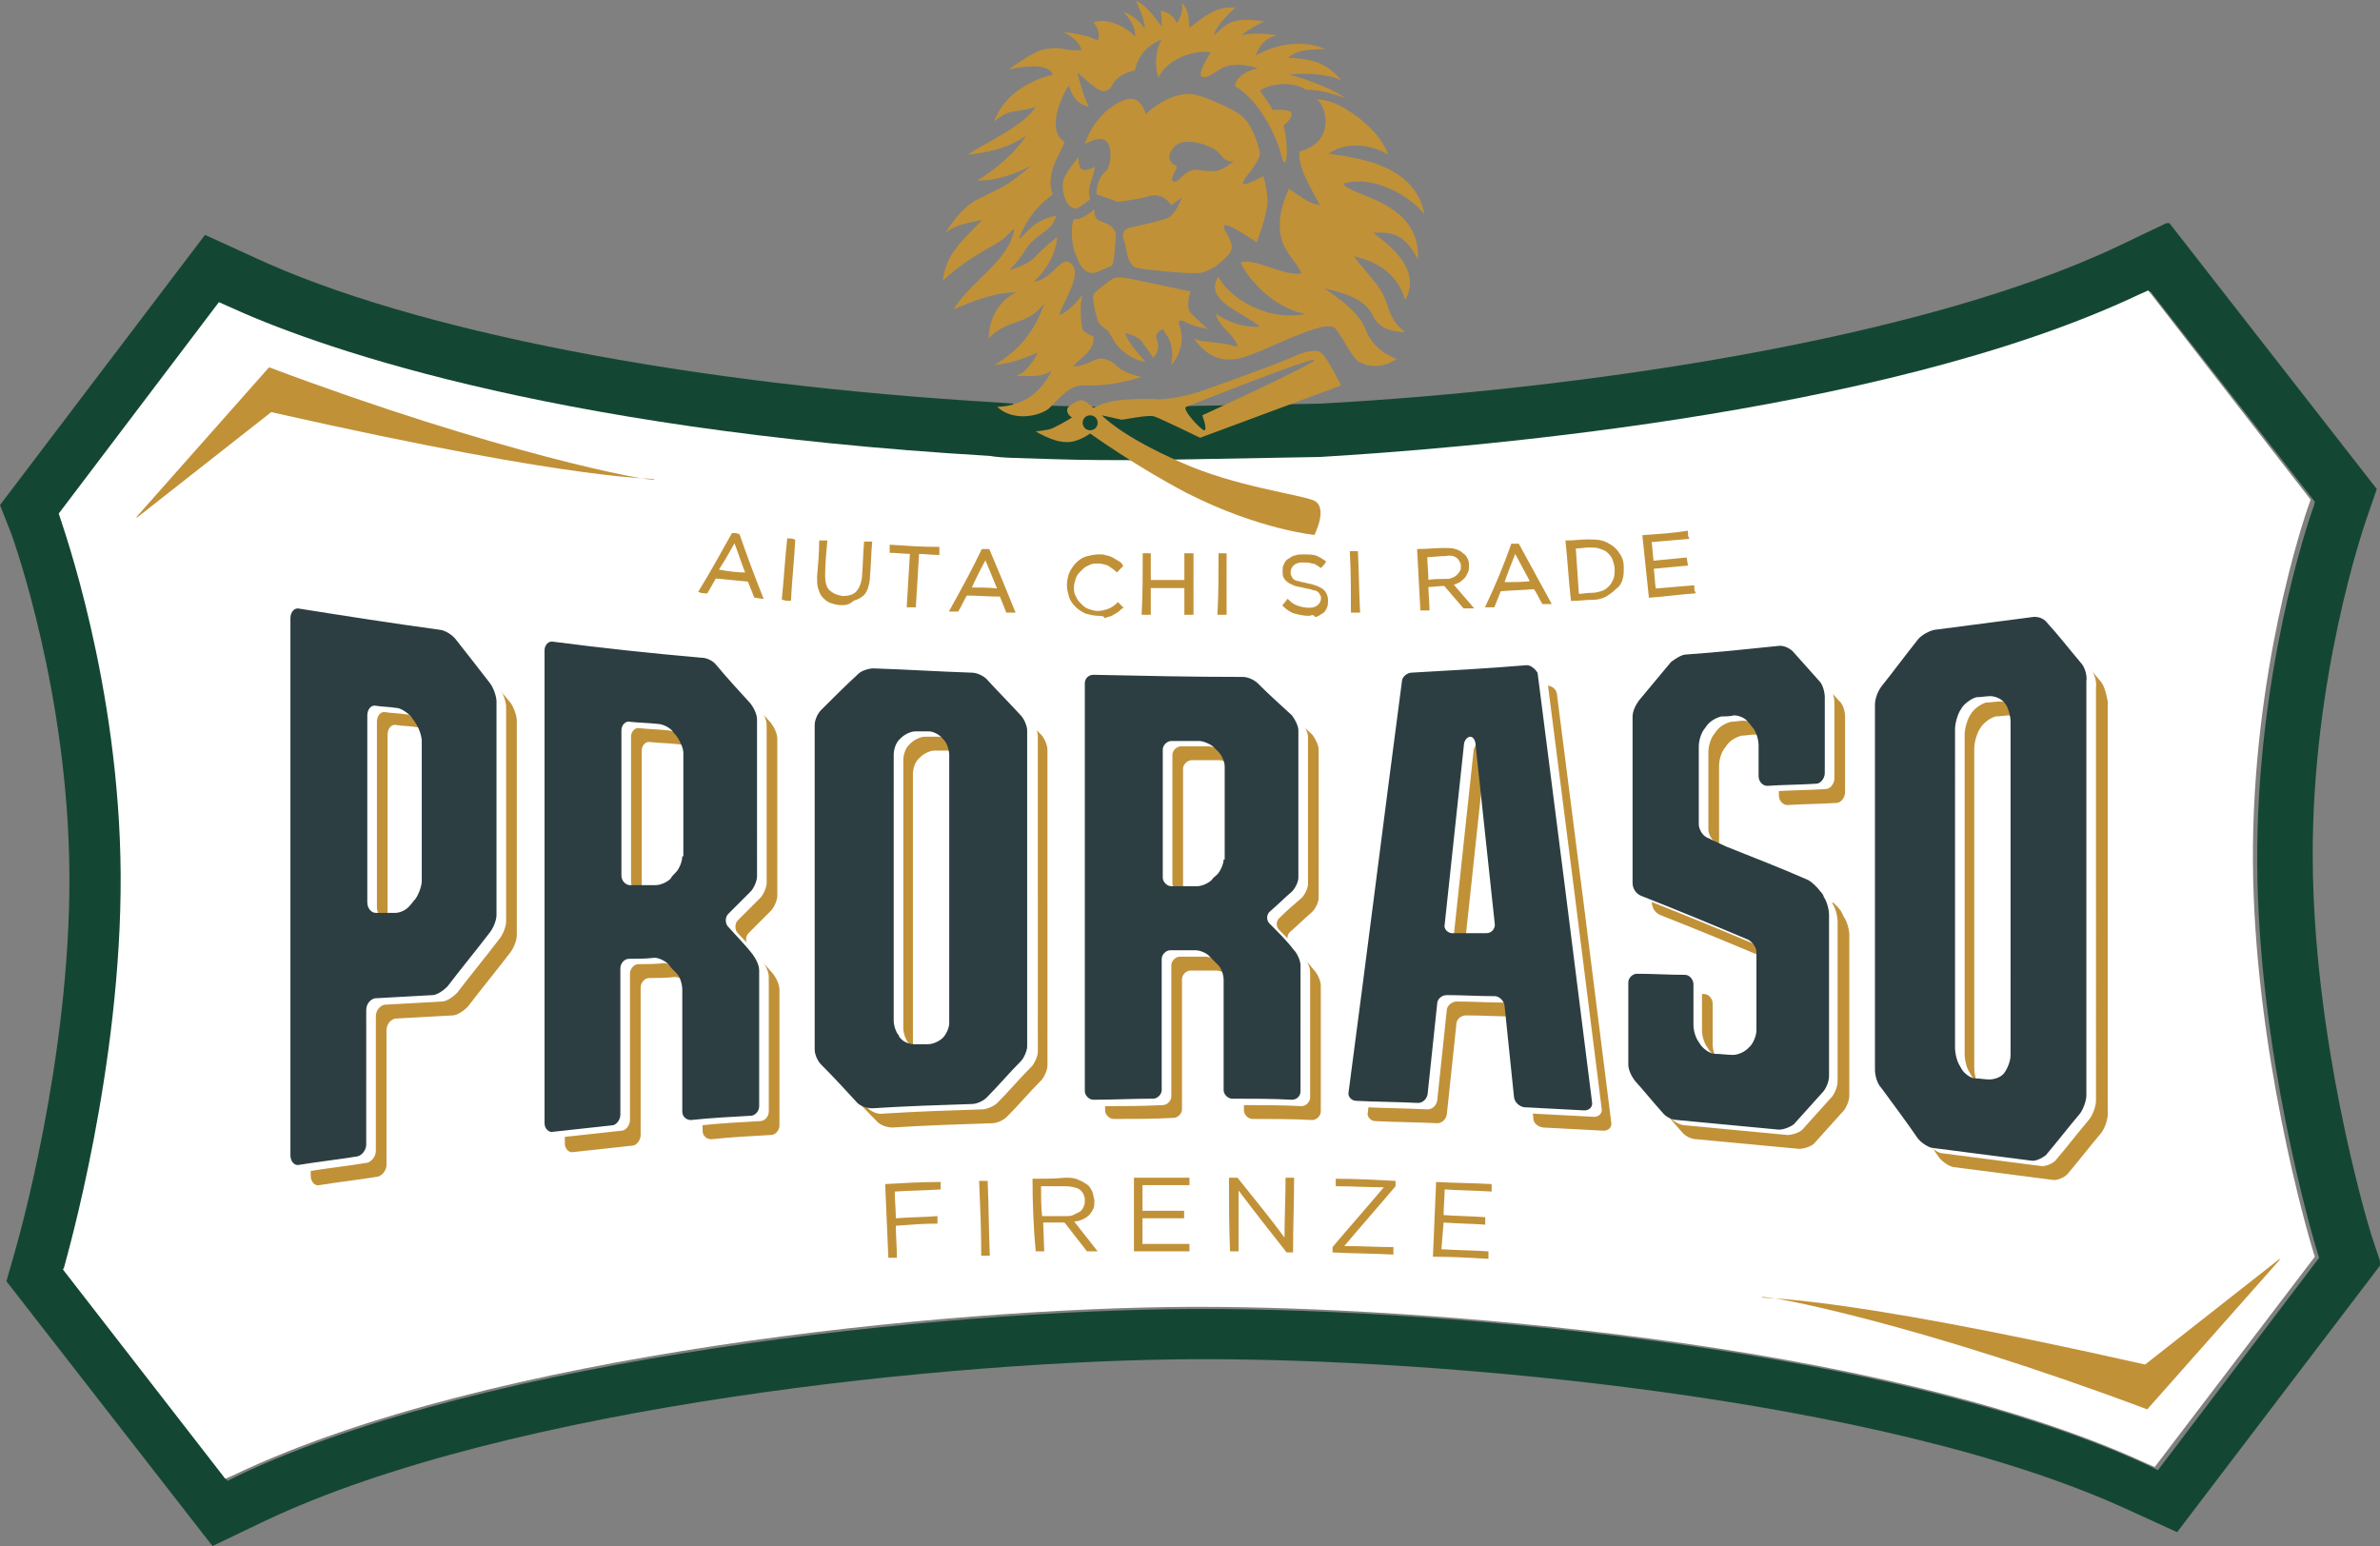 <?xml version="1.0" encoding="utf-8"?>
<!-- Generator: Adobe Illustrator 25.1.0, SVG Export Plug-In . SVG Version: 6.00 Build 0)  -->
<svg version="1.1" id="Livello_1" xmlns="http://www.w3.org/2000/svg" xmlns:xlink="http://www.w3.org/1999/xlink" x="0px" y="0px"
	 width="222.9px" height="144.8px" viewBox="0 0 222.9 144.8" style="enable-background:new 0 0 222.9 144.8;" xml:space="preserve"
	>
<rect x="0" y="0" width="222.9" height="144.8" fill="#808080" stroke="none"/>
<g>
	<g>
		<defs>
			<rect id="SVGID_1_" width="222.9" height="144.8"/>
		</defs>
		<clipPath id="SVGID_2_">
			<use xlink:href="#SVGID_1_"  style="overflow:visible;"/>
		</clipPath>
		<g style="clip-path:url(#SVGID_2_);">
			<g>
				<defs>
					<rect id="SVGID_3_" width="222.9" height="144.8"/>
				</defs>
				<clipPath id="SVGID_4_">
					<use xlink:href="#SVGID_3_"  style="overflow:visible;"/>
				</clipPath>
				<g style="clip-path:url(#SVGID_4_);">
					<g>
						<g>
							<defs>
								<rect id="SVGID_5_" y="20.9" width="222.9" height="123.9"/>
							</defs>
							<clipPath id="SVGID_6_">
								<use xlink:href="#SVGID_5_"  style="overflow:visible;"/>
							</clipPath>
							<path style="clip-path:url(#SVGID_6_);fill:#144733;" d="M19.9,144.8L0.6,120l0.8-2.8c0.2-0.7,5.2-18,5.1-35.3
								c-0.1-17-5.2-31.2-5.4-31.8L0,47.3L19.2,22l4.6,2.1C38.6,31,64.6,36,93.5,37.7l1.4,0.1v0.1c3,0.1,10.7,0.3,12.3,0.2l16.5-0.3
								c23.9-1.3,56.1-5.9,74.8-14.8l4.6-2.2l19.5,25l-1,2.9c-0.2,0.6-5.1,14.8-5,31.8c0.1,16.8,4.9,33.3,5.5,35.2l0.9,2.7
								l-19.1,25.1l-4.6-2.1c-23-10.6-64.9-14.2-87.4-14.1s-64.3,4.3-87.2,15.2L19.9,144.8z M6,119l15.3,19.7l1-0.5
								c23.6-11.2,66.4-15.5,89.3-15.6c0.4,0,0.8,0,1.2,0c23.2,0,64.9,3.8,88.3,14.6l1,0.5l15.1-19.9l-0.1-0.3
								c-0.6-1.9-5.6-19.1-5.7-36.6c-0.1-17.6,4.7-31.9,5.3-33.5l0.1-0.4l-15.4-19.7l-1,0.5c-24.3,11.6-64.8,14.6-76.7,15.2h-0.1
								L107,43.3c-0.9,0-4.4,0-7.6-0.1c-3.6-0.1-5.5-0.1-6.6-0.3c-42.3-2.5-63.9-10.6-71.2-14l-1-0.5l-15,19.7l0.1,0.3
								C6,49.1,11.3,64,11.4,81.9c0.1,17.7-4.7,34.8-5.2,36.7L6,119z"/>
						</g>
					</g>
				</g>
			</g>
			<g>
				<defs>
					<rect id="SVGID_7_" width="222.9" height="144.8"/>
				</defs>
				<clipPath id="SVGID_8_">
					<use xlink:href="#SVGID_7_"  style="overflow:visible;"/>
				</clipPath>
				<path style="clip-path:url(#SVGID_8_);fill:#FFFFFF;" d="M5.9,118.9l0.1-0.2c0.2-0.8,5.4-18.7,5.3-36.8
					C11.2,64,5.8,49.1,5.6,48.4l-0.1-0.3l15-19.8l0.9,0.4c7.4,3.4,29,11.5,71.3,14c1.1,0.2,2.8,0.2,5.8,0.3c2.9,0.1,6.2,0.1,7.8,0.1
					c0.3,0,0.5,0,0.6,0l16.7-0.3c11.8-0.7,52.4-3.7,76.7-15.2l0.9-0.4l15.2,19.6l-0.1,0.3c-0.6,1.6-5.4,16-5.3,33.6
					c0.1,17.5,5.1,34.8,5.7,36.7l0.1,0.3l-15,19.7l-0.9-0.4c-25.1-11.5-68.8-14.6-88.3-14.6c-0.4,0-0.8,0-1.2,0
					c-23,0.1-65.7,4.4-89.4,15.7l-0.9,0.4L5.9,118.9z"/>
			</g>
			<g>
				<defs>
					<rect id="SVGID_9_" width="222.9" height="144.8"/>
				</defs>
				<clipPath id="SVGID_10_">
					<use xlink:href="#SVGID_9_"  style="overflow:visible;"/>
				</clipPath>
				<path style="clip-path:url(#SVGID_10_);fill:#C19138;" d="M110.9,30.1c0.9,0.5,2.2,0.7,2.2,0.7s-1-0.9-1.6-1.5c-0.5-0.6,0-2,0-2
					s-4.7-1-5.7-1.2c-0.5-0.1-1.2-0.2-1.6,0c-0.4,0.3-1.8,1.3-1.8,1.5c-0.1,0.4,0.1,1.4,0.4,2.4c0.1,0.3,0.5,0.7,1,1
					c0.3,0.5,0.7,1.4,1.4,1.9c1,0.9,2.1,1,2.1,1s-1.8-1.9-1.9-2.7c1.4,0.3,1.7,1,1.7,1c0.5,0.7,0.9,1.3,0.9,1.3s0.8-0.7,0.3-1.8
					c-0.2-0.5,0.6-0.9,0.6-0.9l0.3,0.5c0.9,1.1,0.5,2.9,0.5,2.9s1.6-1.7,0.7-3.9C110.4,30.4,110.3,29.8,110.9,30.1"/>
			</g>
			<g>
				<defs>
					<rect id="SVGID_11_" width="222.9" height="144.8"/>
				</defs>
				<clipPath id="SVGID_12_">
					<use xlink:href="#SVGID_11_"  style="overflow:visible;"/>
				</clipPath>
				<path style="clip-path:url(#SVGID_12_);fill:#C19138;" d="M99.7,16.6c-0.5,1.1,0.2,3.2,1.2,2.9c0.3-0.1,0.8-0.6,1.2-0.8
					c-0.4-1.3,0.5-2.3,0.4-3.1c0,0-0.2,0.2-0.7,0.3c-0.9,0.3-0.8-1.2-0.8-1.2S100.1,15.8,99.7,16.6"/>
			</g>
			<g>
				<defs>
					<rect id="SVGID_13_" width="222.9" height="144.8"/>
				</defs>
				<clipPath id="SVGID_14_">
					<use xlink:href="#SVGID_13_"  style="overflow:visible;"/>
				</clipPath>
				<path style="clip-path:url(#SVGID_14_);fill:#C19138;" d="M102.7,25.5c0.5-0.2,0.9-0.4,1.4-0.6c0.3-0.2,0.3-2.1,0.4-2.5
					c0-0.4,0.2-1.2-1.5-1.7c-0.6-0.2-0.5-1.1-0.5-1.1s-1.2,1.1-1.9,0.9c-0.4,0.6-0.2,2.9,0.2,3.4C100.9,24.5,101.6,25.9,102.7,25.5"
					/>
			</g>
			<g>
				<defs>
					<rect id="SVGID_15_" width="222.9" height="144.8"/>
				</defs>
				<clipPath id="SVGID_16_">
					<use xlink:href="#SVGID_15_"  style="overflow:visible;"/>
				</clipPath>
				<path style="clip-path:url(#SVGID_16_);fill:#C19138;" d="M117.7,22.7c0,0,1.1-2.8,1-4.1c-0.1-1.4-0.4-2.1-0.4-2.1
					s-1.8,1-1.9,0.7c-0.1-0.4,1.6-1.9,1.6-2.9c0,0-0.5-2.6-1.9-3.6c-0.9-0.6-2.7-1.4-4-1.8c-2.4-0.6-4.8,1.8-4.8,1.8s-0.4-2-2.1-1.3
					c-2.8,1.2-3.6,4.1-3.6,4.1s0.3-0.2,0.9-0.4c1.5-0.5,1.5,1.2,1.5,1.2s0.1,1.3-0.5,1.8c-0.9,0.8-0.8,2.1-0.8,2.1l2,0.7
					c0,0,1.8-0.2,2.8-0.5c1.4-0.5,2.2,0.8,2.2,0.8l1-0.7c0,0-0.6,1.6-1.3,1.9c-0.7,0.3-3,0.8-3.5,0.9c-1,0.2-0.7,1.1-0.6,1.3
					c0.2,0.4,0.2,2.3,1.2,2.5c0.4,0.1,5.4,0.7,6.2,0.4c0.9-0.3,1.7-0.9,2.4-1.7c0.9-1-0.9-2.5-0.4-2.7
					C115.1,20.9,117.7,22.7,117.7,22.7 M113.9,16c-0.8,0.1-1.4-0.1-1.9-0.1c-1.1,0-1.6,1.3-2.1,1.1c-0.5-0.2,0.6-1.4,0.2-1.5
					c-0.5-0.1-0.6-0.8-0.6-0.8s0.1-0.9,1-1.3c0.5-0.2,1.5-0.2,2.7,0.3c1,0.4,1.2,1,1.5,1.2c0.8,0.5,1.1,0,1.1,0S114.7,15.9,113.9,16
					"/>
			</g>
			<g>
				<defs>
					<rect id="SVGID_17_" width="222.9" height="144.8"/>
				</defs>
				<clipPath id="SVGID_18_">
					<use xlink:href="#SVGID_17_"  style="overflow:visible;"/>
				</clipPath>
				<path style="clip-path:url(#SVGID_18_);fill:#C19138;" d="M124.4,14.4c2-1.4,4.6-0.6,5.6,0.1c-0.7-2.1-3-3.8-4.5-4.6
					c-1.2-0.6-2.2-0.6-2.2-0.6c0.8,0.4,2,3.9-1.6,4.9c-0.2,1.5,1.3,3.8,1.9,5c-1.1-0.1-2-1-2.9-1.5c-0.6,1.4-1.1,2.9-0.7,4.6
					c0.3,1.3,1.4,2.2,1.9,3.3c-1.8,0.3-4.3-1.5-5.7-1c0.4,1,2.7,4.2,6.1,4.8c-3.9,0.8-7.4-1.8-8.2-3.5c-1.4,2.3,2.3,3.3,3.9,4.7
					c-1.4,0.1-3-0.4-4.1-1.2c0.2,1.3,1.8,1.9,2,3.1c-1.3-0.5-3.5-0.4-4.1-0.8c1.1,1.5,2.3,2.2,4.1,1.9c2-0.3,8.3-4,9.2-2.8
					c0.9,1.2,1.6,2.8,2.2,3.1c1.9,1,3.5-0.3,3.5-0.3s-2-0.6-2.8-2.5c-0.6-1.7-2.2-2.9-4-4.1c1.7,0.4,3.8,0.9,4.6,2.6
					c0.6,1.2,1.8,1.5,3,1.5c-1.1-0.8-1.4-1.7-1.8-2.9c-0.5-1.5-2.1-2.9-3-4.2c1.7,0.4,4,1.3,4.8,4.1c1.5-2.7-1.1-4.9-3-6.3
					c1.9-0.1,3,0.2,4.2,2.5c0.3-5.5-6.4-5.9-7-7.1c3.5-1,7.1,2,7.6,2.9C132.6,15.2,126.4,14.7,124.4,14.4"/>
			</g>
			<g>
				<defs>
					<rect id="SVGID_19_" width="222.9" height="144.8"/>
				</defs>
				<clipPath id="SVGID_20_">
					<use xlink:href="#SVGID_19_"  style="overflow:visible;"/>
				</clipPath>
				<path style="clip-path:url(#SVGID_20_);fill:#C19138;" d="M108.1,39c0.6,0.2,4.3,2,4.3,2l13.2-4.9c0,0-1.3-2.6-1.8-3
					c-0.4-0.4-1.4-0.3-2.9,0.4s-8.6,3.2-8.6,3.2s-2.2,0.7-3.8,0.7c-1.5-0.1-3.4,0-4.4,0.2c-0.5,0.1-1.1,0.3-1.7,0.6
					c-0.3-0.3-0.9-0.8-1.2-0.7c-0.3,0-1.1,0.5-1.2,0.7s-0.1,0.6,0.4,0.9c-0.6,0.4-1.4,0.8-1.8,1S97,40.4,97,40.4s1.6,1,2.8,1
					c1.1,0.1,2.3-0.8,2.3-0.8s4.3,3.1,9.1,5.6c6.7,3.4,11.9,3.9,11.9,3.9s1.3-2.5,0-3.2c-1.3-0.6-7.4-1.3-12.5-3.6
					c-5.7-2.5-7.4-4.4-7.4-4.4l1.8,0.4C104.9,39.4,107.5,38.8,108.1,39 M111.1,38.1c0.5-0.2,11.6-4.6,12-4.4
					c0.4,0.2-10.5,5.2-10.5,5.2s0.5,1.3,0.2,1.4C112.6,40.4,110.6,38.3,111.1,38.1 M102.1,40.3c-0.4,0-0.7-0.3-0.7-0.7
					s0.3-0.7,0.7-0.7c0.4,0,0.7,0.3,0.7,0.7C102.8,40,102.5,40.3,102.1,40.3"/>
			</g>
			<g>
				<defs>
					<rect id="SVGID_21_" width="222.9" height="144.8"/>
				</defs>
				<clipPath id="SVGID_22_">
					<use xlink:href="#SVGID_21_"  style="overflow:visible;"/>
				</clipPath>
				<path style="clip-path:url(#SVGID_22_);fill:#C19138;" d="M101.6,36.1c2.8,0.1,5.3-0.8,5.3-0.8s-1.7-0.3-2.5-1.2
					c-0.3-0.3-1.1-0.6-1.5-0.5c-0.8,0.2-1.5,0.8-2.4,0.7c0.7-0.8,2.1-1.5,1.9-2.8c-0.3-0.1-0.7-0.3-1-0.6l0,0
					c-0.2-0.8-0.3-2.5,0-3.3c-0.6,0.7-1.3,1.6-2.2,1.9c0.3-1.1,2-3.5,1.3-4.6c-1-1.4-1.7,1.2-3.7,1.5c2.2-2,2.2-4.2,2.2-4.2
					s-1.5,1.2-2,1.8c-0.8,0.9-2.5,1.3-2.5,1.3s0.9-0.8,1.6-2c1-1.5,2.5-1.6,2.8-3.1c-2.3,0.5-2.6,1.6-3.5,2.2c1-2.5,2.3-3.5,3.2-4.2
					c-0.8-2,0.9-4.1,1.1-4.9c-1.9-1.2,0-4.8,0.4-5.3c0.4,1.3,1,1.8,1.9,2c-0.4-0.5-1-2.8-1.1-3.2c0.7,0.5,2,2,2.7,1.7
					c0.6-0.2,0.5-0.7,1-1.1c0.8-0.7,1.7-0.8,1.7-0.8s0.2-2,2.5-2.9c-0.7,1.2-0.6,2.8-0.3,3.6c0.6-1.6,3.2-2.7,4.9-2.4
					c-0.4,0.6-1.3,2.2-0.8,2.3c0.5,0.2,1.4-0.6,1.8-0.8c0.8-0.4,1.9-0.5,3.4,0c-1.5,0.3-2.2,1.2-2.1,1.7c0.9,0.5,1.9,1.5,2.8,3
					c0.6,0.9,1.3,2.5,1.6,3.8c0.1,0.3,0.3,0.6,0.4-0.2s-0.1-2.4-0.3-2.9c0.3-0.3,1-0.9,0.7-1.3c-0.3-0.3-1.3-0.2-1.7-0.2
					c-0.2-0.4-0.9-1.4-1.2-1.8c0.8-0.6,2.9-1,4.3-0.1c1.6,0,3.1,0.6,3.7,0.8c-1.4-1.1-5-2.2-5.3-2.2c1.4-0.2,3.5-0.1,4.9,0.5
					c-1.6-2-3.6-2-5-2.1c0.8-0.5,1.2-0.8,3.5-0.8c-1.5-0.7-4-0.8-6.5,0.6c0.3-0.7,0.7-1.6,2-1.9c-1.4-0.2-2.4-0.2-3.3,0
					c0.6-0.6,2.1-1.3,2.1-1.3s-1.8-0.3-2.8,0c-0.8,0.2-1.3,0.8-1.9,1.3c0.1-0.9,1.9-2.5,2-2.6c-2-0.1-2.9,0.9-4.3,1.9
					c-0.1-0.9,0-1.6-0.7-2.3c0.1,0.7-0.1,1.3-0.5,1.9c-0.2-0.6-0.6-1-1.5-1.2c0.1,0.5,0.1,1,0.1,1.5c-0.5-0.7-1.6-2.2-2.4-2.4
					c0.3,0.6,0.9,2.1,0.8,2.6c-0.4-0.7-1.2-1.3-2-1.6c0.6,0.6,1.2,1.5,1.1,2.3C106,3,104,1.5,102.4,2.1c0.7,0.8,0.5,1.5,0.4,1.7
					c-1-0.6-3.2-0.8-3.2-0.8s1.4,0.6,1.7,1.7c-1.7,0.1-1.8-0.4-3.4-0.1c-1.2,0.2-3.4,1.9-3.4,1.9s3.7-0.9,4.1,0.5
					c0,0-4.2,0.8-5.5,4.4c1.4-1.3,2.2-0.8,3.9-1.4c-1.1,1.8-4.6,3.3-6.4,4.5c1.6-0.2,3.7-0.5,5.5-1.8c-0.8,1.4-3.1,3.4-4.6,4.2
					c2.5,0.1,5.1-1.4,5.1-1.4s-1.4,1.2-2.2,1.7c-0.4,0.3-2.1,1.1-2.9,1.5c-1.3,0.7-2.2,1.9-3,3.2c0.7-0.8,2.1-1,3.5-1.3
					c-0.2,0.2-0.4,0.4-0.6,0.6c-1.6,1.7-2.8,2.7-3.1,5.1c1.5-1.4,2.9-2.3,4.7-3.3c1.2-0.7,1-0.7,2-1.6c-0.4,3-4.2,5-5.7,7.6
					c1.5-0.7,4.1-1.7,5.9-1.6c-1.7,0.7-2.6,2.6-2.6,4.3c1.7-1.9,3.6-1.1,5.2-3.3c-0.8,2.5-2.4,4.5-4.7,5.8c1.8-0.2,3-0.7,4.1-1.2
					c-0.2,0.3-0.3,0.7-0.6,1c-0.2,0.3-0.5,0.6-0.8,0.9c-0.2,0.1-0.5,0.2-0.6,0.3c1.2,0,2.3,0.2,3.3-0.5c-0.2,0.3-0.3,0.7-0.6,1
					c-0.3,0.5-0.7,0.9-1.2,1.3c-0.9,0.7-2.2,1.1-3.3,1.1c1.2,1.2,3.5,1.1,4.8,0.2C99.3,37.2,100.2,36,101.6,36.1"/>
			</g>
			<g>
				<defs>
					<rect id="SVGID_23_" width="222.9" height="144.8"/>
				</defs>
				<clipPath id="SVGID_24_">
					<use xlink:href="#SVGID_23_"  style="overflow:visible;"/>
				</clipPath>
				<path style="clip-path:url(#SVGID_24_);fill:#C19138;" d="M12.8,48.4c0,0,0,0,0,0.1l12.6-9.9c30.1,6.8,36.1,6.1,35.9,6.3
					c-0.3,0.3-14.8-2.5-36.1-10.5L12.8,48.4z"/>
			</g>
			<g>
				<defs>
					<rect id="SVGID_25_" width="222.9" height="144.8"/>
				</defs>
				<clipPath id="SVGID_26_">
					<use xlink:href="#SVGID_25_"  style="overflow:visible;"/>
				</clipPath>
				<path style="clip-path:url(#SVGID_26_);fill:#C19138;" d="M44.6,61.8c-0.3-0.4-0.9-0.8-1.4-0.9c-4.4-0.6-8.9-1.3-13.3-2
					c-0.4-0.1-0.8,0.3-0.8,0.9v50.3c0,0.6,0.4,1,0.8,0.9c1.8-0.3,3.7-0.5,5.5-0.8c0.4-0.1,0.8-0.6,0.8-1.1V96.5c0-0.6,0.4-1,0.8-1.1
					c1.8-0.1,3.6-0.2,5.4-0.3c0.4,0,1-0.4,1.4-0.8c1.3-1.7,2.7-3.4,4-5.1c0.3-0.4,0.6-1.1,0.6-1.6V67.5c0-0.5-0.3-1.3-0.6-1.7
					C46.7,64.5,45.6,63.2,44.6,61.8 M41.4,84.3c0,0.5-0.3,1.3-0.6,1.7c-0.2,0.2-0.4,0.4-0.5,0.6c-0.3,0.4-0.9,0.7-1.4,0.7
					c-0.6,0-1.2,0-1.8,0c-0.4,0-0.8-0.4-0.8-1V68.8c0-0.6,0.4-1,0.8-0.9c0.6,0.1,1.3,0.1,1.9,0.2c0.4,0,1,0.4,1.4,0.8
					c0.1,0.2,0.3,0.4,0.4,0.6c0.3,0.4,0.6,1.2,0.6,1.7C41.4,71.2,41.4,84.3,41.4,84.3z M120.8,88.4c-0.3-0.3-0.3-0.8,0-1.1
					c0.7-0.6,1.4-1.3,2.1-1.9c0.3-0.3,0.6-0.9,0.6-1.3V70.2c0-0.4-0.3-1-0.6-1.4c-1.1-1-2.2-2-3.2-3c-0.3-0.3-0.9-0.5-1.4-0.6
					c-4.6,0-9.3-0.1-14-0.2c-0.4,0-0.8,0.3-0.8,0.8V104c0,0.4,0.4,0.8,0.8,0.8c1.9,0,3.7,0,5.6-0.1c0.4,0,0.8-0.4,0.8-0.8V91.7
					c0-0.4,0.4-0.8,0.8-0.8h2.4c0.4,0,1.1,0.3,1.3,0.6c0.3,0.3,0.5,0.5,0.8,0.8s0.5,0.9,0.5,1.4V104c0,0.4,0.4,0.8,0.8,0.8
					c1.9,0,3.8,0,5.6,0.1c0.4,0,0.8-0.4,0.8-0.8V92.3c0-0.4-0.3-1.1-0.6-1.4C122.4,90,121.6,89.2,120.8,88.4 M116.5,82.3
					c0,0.4-0.3,1.1-0.6,1.4c-0.2,0.2-0.4,0.3-0.5,0.5c-0.3,0.3-0.9,0.6-1.4,0.6h-2.4c-0.4,0-0.8-0.4-0.8-0.8V72
					c0-0.4,0.4-0.8,0.8-0.8c0.9,0,1.7,0,2.6,0c0.4,0,1.1,0.3,1.4,0.6c0.1,0.1,0.3,0.3,0.4,0.4c0.3,0.3,0.6,0.9,0.6,1.4v8.7H116.5z
					 M94.2,65.4c-0.3-0.3-0.9-0.6-1.4-0.6c-3.1-0.1-6.1-0.3-9.2-0.4c-0.4,0-1.1,0.2-1.4,0.5c-1.2,1.1-2.4,2.3-3.5,3.4
					c-0.3,0.3-0.6,0.9-0.6,1.4v30.4c0,0.5,0.3,1.1,0.6,1.4c1.2,1.2,2.3,2.4,3.5,3.6c0.3,0.3,0.9,0.5,1.4,0.5
					c3.1-0.2,6.2-0.3,9.3-0.4c0.5,0,1.1-0.3,1.4-0.6c1.1-1.1,2.1-2.3,3.2-3.4c0.3-0.3,0.6-1,0.6-1.4V70.2c0-0.4-0.3-1.1-0.6-1.4
					C96.4,67.7,95.3,66.6,94.2,65.4 M90.7,97.6c0,0.5-0.3,1.1-0.6,1.4l0,0c-0.3,0.3-0.9,0.6-1.4,0.6c-0.4,0-0.9,0-1.3,0
					s-1-0.2-1.3-0.6c0,0.1-0.1,0-0.1,0c-0.3-0.3-0.5-1-0.5-1.4V72.5c0-0.5,0.2-1.1,0.5-1.4c0.1-0.1,0.1-0.1,0.2-0.2
					c0.3-0.3,0.9-0.6,1.3-0.6s0.9,0,1.3,0s1,0.3,1.3,0.7l0.1,0.1c0.3,0.3,0.5,1,0.5,1.4C90.7,72.5,90.7,97.6,90.7,97.6z M196.8,63.9
					c-1.1-1.3-2.1-2.6-3.2-3.8c-0.3-0.4-0.9-0.6-1.4-0.5c-3,0.4-6.1,0.8-9.1,1.2c-0.4,0.1-1.1,0.4-1.4,0.8c-1.2,1.5-2.3,3-3.5,4.5
					c-0.3,0.4-0.6,1.1-0.6,1.7V102c0,0.5,0.2,1.3,0.6,1.7c1.1,1.5,2.3,3.1,3.4,4.7c0.3,0.4,0.9,0.8,1.3,0.9c3.1,0.4,6.2,0.8,9.3,1.2
					c0.4,0.1,1.1-0.2,1.4-0.5c1.1-1.3,2.1-2.6,3.2-3.9c0.3-0.4,0.6-1.2,0.6-1.7V65.7C197.3,65.1,197.1,64.3,196.8,63.9 M190.1,100.7
					c0,0.6-0.3,1.3-0.6,1.7l0,0c-0.3,0.4-0.9,0.6-1.4,0.6c-0.4,0-0.9-0.1-1.3-0.1c-0.4,0-1-0.4-1.3-0.9c0-0.1-0.1-0.1-0.1-0.2
					c-0.3-0.4-0.5-1.2-0.5-1.8V70.1c0-0.5,0.2-1.3,0.5-1.8c0.1-0.1,0.1-0.2,0.2-0.3c0.3-0.4,0.9-0.8,1.3-0.9c0.4,0,0.9-0.1,1.3-0.1
					c0.4,0,1,0.2,1.3,0.6l0.1,0.1c0.3,0.4,0.5,1.2,0.5,1.7V100.7z M144.8,64.2c-3.6,0.3-7.2,0.5-10.8,0.7c-0.4,0-0.8,0.4-0.9,0.8
					c-1.7,12.9-3.3,25.7-5,38.5c-0.1,0.4,0.3,0.8,0.7,0.8c1.9,0.1,3.9,0.1,5.8,0.2c0.4,0,0.8-0.3,0.9-0.8c0.3-2.8,0.6-5.7,0.9-8.5
					c0-0.4,0.4-0.8,0.9-0.8c1.5,0,3,0.1,4.5,0.1c0.4,0,0.8,0.4,0.9,0.8c0.3,2.9,0.6,5.8,0.9,8.7c0,0.5,0.4,0.8,0.9,0.9
					c1.9,0.1,3.8,0.2,5.7,0.3c0.4,0,0.8-0.3,0.7-0.8c-1.7-13.6-3.4-27-5.1-40.2C145.7,64.5,145.3,64.2,144.8,64.2 M141.1,89.2
					c-1.1,0-2.1,0-3.2,0c-0.4,0-0.8-0.4-0.7-0.8c0.6-5.6,1.2-11.2,1.8-16.8c0-0.4,0.3-0.8,0.6-0.8s0.5,0.4,0.5,0.8
					c0.6,5.6,1.2,11.2,1.8,16.8C141.8,88.9,141.5,89.3,141.1,89.2 M172.4,85.3c-0.3-0.4-0.8-0.9-1.2-1.1c-2.5-1.1-5.1-2.1-7.6-3.1
					c-0.4-0.2-1.1-0.5-1.5-0.7c-0.1-0.1-0.3-0.1-0.4-0.2c-0.4-0.2-0.7-0.8-0.7-1.2v-7.3c0-0.5,0.2-1.2,0.5-1.6
					c0.1-0.1,0.2-0.3,0.3-0.4c0.3-0.4,0.9-0.7,1.3-0.8c0.4,0,0.8-0.1,1.2-0.1s1,0.2,1.3,0.6c0.2,0.2,0.3,0.4,0.5,0.6
					c0.3,0.4,0.5,1.1,0.5,1.6v2.9c0,0.5,0.4,0.9,0.8,0.9c1.5-0.1,3.1-0.1,4.6-0.2c0.4,0,0.8-0.5,0.8-1v-7.1c0-0.5-0.2-1.2-0.6-1.5
					c-0.8-0.9-1.7-1.9-2.5-2.8c-0.3-0.3-0.9-0.6-1.4-0.5c-2.9,0.3-5.7,0.6-8.6,0.8c-0.4,0-1,0.4-1.4,0.7c-1,1.2-2,2.4-3,3.6
					c-0.3,0.4-0.6,1-0.6,1.5v15.6c0,0.5,0.3,1,0.8,1.2c3.3,1.3,6.7,2.7,10,4.1c0.4,0.2,0.8,0.7,0.8,1.2v7.3c0,0.5-0.3,1.2-0.6,1.5
					c-0.1,0.1-0.1,0.1-0.2,0.2c-0.3,0.3-0.9,0.6-1.4,0.6c-0.6,0-1.1-0.1-1.7-0.1c-0.4,0-1-0.4-1.3-0.8c-0.1-0.1-0.1-0.2-0.2-0.3
					c-0.3-0.4-0.5-1.1-0.5-1.6V94c0-0.5-0.4-0.9-0.8-0.9c-1.5,0-3-0.1-4.5-0.1c-0.4,0-0.8,0.4-0.8,0.8v7.7c0,0.5,0.3,1.1,0.6,1.5
					c0.9,1,1.7,2,2.6,3c0.3,0.4,0.9,0.7,1.4,0.7c3.2,0.3,6.4,0.6,9.6,0.9c0.4,0,1.1-0.2,1.4-0.5c0.9-1,1.8-2,2.7-3
					c0.3-0.3,0.6-1,0.6-1.5v-15c0-0.5-0.2-1.3-0.5-1.7C172.6,85.7,172.5,85.5,172.4,85.3 M70.1,88.6c-0.3-0.3-0.3-0.9,0-1.2
					c0.7-0.7,1.4-1.4,2.1-2.1c0.3-0.3,0.6-1,0.6-1.4V69.2c0-0.5-0.3-1.1-0.6-1.5c-1.1-1.2-2.2-2.4-3.2-3.6c-0.3-0.4-0.9-0.7-1.4-0.7
					C63,63,58.3,62.5,53.7,62c-0.4-0.1-0.8,0.3-0.8,0.8v44.3c0,0.5,0.4,0.9,0.8,0.8c1.8-0.2,3.7-0.4,5.5-0.6c0.4,0,0.8-0.5,0.8-1
					V92.5c0-0.5,0.4-0.9,0.8-0.9c0.8,0,1.6,0,2.4-0.1c0.4,0,1,0.3,1.3,0.6c0.2,0.3,0.5,0.6,0.8,0.9s0.5,1,0.5,1.5v11.4
					c0,0.5,0.4,0.8,0.8,0.8c1.9-0.2,3.8-0.3,5.6-0.4c0.4,0,0.8-0.4,0.8-0.9V92.7c0-0.5-0.3-1.1-0.6-1.5
					C71.7,90.4,70.9,89.5,70.1,88.6 M65.8,82c0,0.5-0.3,1.2-0.6,1.5c-0.2,0.2-0.4,0.4-0.5,0.6c-0.3,0.3-0.9,0.6-1.4,0.6
					c-0.8,0-1.6,0-2.4,0c-0.4,0-0.8-0.4-0.8-0.9V70.3c0-0.5,0.4-0.9,0.8-0.8c0.9,0.1,1.7,0.1,2.6,0.2c0.4,0,1.1,0.3,1.4,0.7
					c0.1,0.2,0.3,0.3,0.4,0.5c0.3,0.4,0.6,1.1,0.6,1.5V82H65.8z"/>
			</g>
			<g>
				<defs>
					<rect id="SVGID_27_" width="222.9" height="144.8"/>
				</defs>
				<clipPath id="SVGID_28_">
					<use xlink:href="#SVGID_27_"  style="overflow:visible;"/>
				</clipPath>
				<path style="clip-path:url(#SVGID_28_);fill:#FFFFFF;" d="M43.6,60.5c-0.3-0.4-0.9-0.8-1.4-0.9c-4.4-0.6-8.9-1.3-13.3-2
					c-0.4-0.1-0.8,0.3-0.8,0.9v50.3c0,0.6,0.4,1,0.8,0.9c1.8-0.3,3.7-0.5,5.5-0.8c0.4-0.1,0.8-0.6,0.8-1.1V95.2c0-0.6,0.4-1,0.8-1.1
					c1.8-0.1,3.6-0.2,5.4-0.3c0.4,0,1-0.4,1.4-0.8c1.3-1.7,2.7-3.4,4-5.1c0.3-0.4,0.6-1.1,0.6-1.6V66.2c0-0.5-0.3-1.3-0.6-1.7
					C45.8,63.2,44.7,61.9,43.6,60.5 M40.4,83c0,0.5-0.3,1.3-0.6,1.7c-0.2,0.2-0.3,0.4-0.5,0.6C39,85.7,38.4,86,37.9,86
					c-0.6,0-1.2,0-1.8,0c-0.4,0-0.8-0.4-0.8-1V67.6c0-0.6,0.4-1,0.8-0.9c0.6,0.1,1.3,0.1,1.9,0.2c0.4,0,1,0.4,1.4,0.8
					c0.1,0.2,0.3,0.4,0.4,0.6c0.3,0.4,0.5,1.2,0.5,1.7v13H40.4z M119.8,87.1c-0.3-0.3-0.3-0.8,0-1.1c0.7-0.7,1.4-1.3,2.1-1.9
					c0.3-0.3,0.6-0.9,0.6-1.3V69c0-0.4-0.3-1-0.6-1.3c-1.1-1-2.2-2-3.2-3.1c-0.3-0.3-0.9-0.5-1.4-0.6c-4.7,0-9.3-0.1-14-0.2
					c-0.4,0-0.8,0.3-0.8,0.8v38.2c0,0.4,0.4,0.8,0.8,0.8c1.9,0,3.7,0,5.6-0.1c0.4,0,0.8-0.4,0.8-0.8V90.4c0-0.4,0.4-0.8,0.8-0.8h2.4
					c0.4,0,1.1,0.3,1.4,0.6c0.3,0.3,0.5,0.5,0.7,0.8c0.3,0.3,0.5,0.9,0.5,1.4v10.3c0,0.4,0.4,0.8,0.8,0.8c1.9,0,3.8,0,5.6,0.1
					c0.4,0,0.8-0.4,0.8-0.8V91c0-0.4-0.3-1.1-0.6-1.4C121.5,88.8,120.6,87.9,119.8,87.1 M115.5,81c0,0.4-0.3,1.1-0.6,1.4
					c-0.2,0.2-0.4,0.3-0.5,0.5c-0.3,0.3-0.9,0.6-1.4,0.6h-2.4c-0.4,0-0.8-0.4-0.8-0.8v-12c0-0.4,0.4-0.8,0.8-0.8c0.9,0,1.7,0,2.6,0
					c0.4,0,1.1,0.3,1.4,0.6c0.1,0.1,0.3,0.3,0.4,0.4c0.3,0.3,0.6,0.9,0.6,1.4V81H115.5z M93.3,64.1c-0.3-0.3-0.9-0.6-1.4-0.6
					c-3.1-0.1-6.1-0.3-9.2-0.4c-0.4,0-1.1,0.2-1.4,0.5c-1.2,1.1-2.4,2.3-3.5,3.4c-0.3,0.3-0.6,0.9-0.6,1.4v30.4
					c0,0.5,0.2,1.1,0.6,1.4c1.2,1.2,2.3,2.4,3.5,3.6c0.3,0.3,0.9,0.6,1.4,0.5c3.1-0.2,6.2-0.3,9.3-0.4c0.4,0,1.1-0.3,1.4-0.6
					c1.1-1.1,2.1-2.3,3.2-3.4c0.3-0.3,0.6-1,0.6-1.4V68.9c0-0.4-0.3-1.1-0.6-1.4C95.4,66.4,94.3,65.3,93.3,64.1 M89.8,96.4
					c0,0.5-0.3,1.1-0.6,1.4l0,0c-0.3,0.3-0.9,0.6-1.4,0.6c-0.4,0-0.9,0-1.3,0.1c-0.4,0-1-0.2-1.3-0.6c0-0.1-0.1-0.1-0.1-0.2
					c-0.3-0.3-0.5-1-0.5-1.4V71.2c0-0.5,0.2-1.1,0.5-1.4c0.1-0.1,0.1-0.1,0.2-0.2c0.3-0.3,0.9-0.6,1.3-0.6s0.9,0,1.3,0
					s1,0.3,1.3,0.7l0.1,0.1c0.3,0.3,0.5,1,0.5,1.4V96.4z M195.8,62.6c-1.1-1.3-2.1-2.6-3.2-3.8c-0.3-0.4-0.9-0.6-1.4-0.5
					c-3.1,0.4-6.1,0.8-9.2,1.2c-0.4,0.1-1.1,0.4-1.4,0.8c-1.2,1.5-2.3,3-3.5,4.5c-0.3,0.4-0.6,1.1-0.6,1.7v34.2
					c0,0.5,0.2,1.3,0.6,1.7c1.1,1.5,2.3,3.1,3.4,4.7c0.3,0.4,0.9,0.8,1.3,0.9c3.1,0.4,6.2,0.8,9.3,1.2c0.4,0.1,1.1-0.2,1.4-0.5
					c1.1-1.3,2.1-2.6,3.2-3.9c0.3-0.4,0.6-1.2,0.6-1.7V64.4C196.4,63.8,196.1,63,195.8,62.6 M189.2,99.4c0,0.6-0.3,1.3-0.6,1.7l0,0
					c-0.3,0.4-0.9,0.6-1.4,0.6c-0.4,0-0.9-0.1-1.3-0.1c-0.4,0-1-0.4-1.3-0.9c0-0.1-0.1-0.1-0.1-0.2c-0.3-0.4-0.5-1.2-0.5-1.8V68.8
					c0-0.5,0.2-1.3,0.5-1.8c0.1-0.1,0.1-0.2,0.2-0.3c0.3-0.4,0.9-0.8,1.3-0.9c0.4,0,0.9-0.1,1.3-0.1c0.4,0,1,0.2,1.3,0.6l0.1,0.1
					c0.3,0.4,0.5,1.2,0.5,1.7V99.4z M143.9,62.9c-3.6,0.3-7.2,0.5-10.8,0.7c-0.4,0-0.9,0.4-0.9,0.8c-1.7,12.9-3.3,25.7-5,38.5
					c-0.1,0.4,0.3,0.8,0.7,0.8c1.9,0.1,3.9,0.1,5.8,0.2c0.4,0,0.8-0.3,0.9-0.8c0.3-2.8,0.6-5.7,0.9-8.5c0-0.4,0.5-0.8,0.9-0.8
					c1.5,0,3,0.1,4.5,0.1c0.4,0,0.8,0.4,0.9,0.8c0.3,2.9,0.6,5.8,0.9,8.7c0,0.5,0.5,0.8,0.9,0.9c1.9,0.1,3.8,0.2,5.7,0.3
					c0.4,0,0.8-0.3,0.7-0.8c-1.7-13.6-3.4-27-5.1-40.2C144.7,63.2,144.3,62.9,143.9,62.9 M140.1,88c-1.1,0-2.1,0-3.2,0
					c-0.4,0-0.8-0.4-0.7-0.8c0.6-5.6,1.2-11.2,1.8-16.8c0-0.4,0.3-0.8,0.6-0.8c0.2,0,0.5,0.4,0.5,0.8c0.6,5.6,1.2,11.2,1.8,16.8
					C140.9,87.6,140.6,88,140.1,88 M171.4,84c-0.3-0.4-0.8-0.9-1.2-1.1c-2.5-1.1-5.1-2.1-7.6-3.1c-0.4-0.2-1.1-0.5-1.5-0.7
					c-0.1-0.1-0.3-0.1-0.4-0.2c-0.4-0.2-0.7-0.8-0.7-1.2v-7.3c0-0.5,0.2-1.2,0.5-1.6c0.1-0.1,0.2-0.3,0.3-0.4
					c0.3-0.4,0.9-0.7,1.3-0.8c0.4,0,0.8-0.1,1.2-0.1s1,0.2,1.3,0.6c0.2,0.2,0.3,0.4,0.5,0.6c0.3,0.4,0.5,1.1,0.5,1.6v2.9
					c0,0.5,0.4,0.9,0.8,0.9c1.5-0.1,3.1-0.1,4.6-0.2c0.4,0,0.8-0.5,0.8-1v-7.1c0-0.5-0.2-1.2-0.5-1.5c-0.8-0.9-1.7-1.9-2.5-2.8
					c-0.3-0.3-0.9-0.6-1.4-0.5c-2.9,0.3-5.7,0.6-8.6,0.8c-0.4,0-1,0.4-1.4,0.7c-1,1.2-2,2.4-3,3.6c-0.3,0.4-0.6,1-0.6,1.5v15.6
					c0,0.5,0.3,1,0.7,1.2c3.3,1.3,6.7,2.7,10,4.1c0.4,0.2,0.8,0.7,0.8,1.2V97c0,0.5-0.2,1.2-0.6,1.5c-0.1,0.1-0.1,0.1-0.2,0.2
					c-0.3,0.3-0.9,0.6-1.4,0.6c-0.6,0-1.1-0.1-1.7-0.1c-0.4,0-1-0.4-1.3-0.8c-0.1-0.1-0.1-0.2-0.2-0.3c-0.3-0.4-0.5-1.1-0.5-1.6
					v-3.8c0-0.5-0.4-0.9-0.8-0.9c-1.5-0.1-3-0.1-4.5-0.1c-0.4,0-0.8,0.4-0.8,0.8v7.7c0,0.5,0.3,1.1,0.6,1.5c0.9,1,1.7,2,2.6,3
					c0.3,0.4,0.9,0.7,1.4,0.7c3.2,0.3,6.4,0.6,9.5,0.9c0.4,0,1.1-0.2,1.4-0.5c0.9-1,1.8-2,2.7-3c0.3-0.3,0.6-1,0.6-1.5v-15
					c0-0.5-0.2-1.3-0.5-1.7C171.7,84.4,171.6,84.2,171.4,84 M69.1,87.4c-0.3-0.3-0.3-0.9,0-1.2c0.7-0.7,1.4-1.4,2.1-2.1
					c0.3-0.3,0.6-1,0.6-1.4V67.9c0-0.5-0.3-1.1-0.6-1.5C70.1,65.2,69,64,68,62.8c-0.3-0.4-0.9-0.7-1.4-0.7
					c-4.6-0.4-9.3-0.9-13.9-1.5c-0.4-0.1-0.8,0.3-0.8,0.8v44.3c0,0.5,0.4,0.9,0.8,0.8c1.8-0.2,3.7-0.4,5.5-0.6c0.4,0,0.8-0.5,0.8-1
					V91.2c0-0.5,0.4-0.9,0.8-0.9c0.8,0,1.6,0,2.4-0.1c0.4,0,1,0.3,1.3,0.6c0.3,0.3,0.5,0.6,0.8,0.9c0.3,0.3,0.5,1,0.5,1.5v11.4
					c0,0.5,0.4,0.8,0.8,0.8c1.9-0.2,3.8-0.3,5.6-0.4c0.4,0,0.8-0.4,0.8-0.9V91.5c0-0.5-0.3-1.1-0.6-1.5
					C70.8,89.1,69.9,88.3,69.1,87.4 M64.8,80.8c0,0.5-0.3,1.2-0.6,1.5c-0.2,0.2-0.4,0.4-0.5,0.6c-0.3,0.3-0.9,0.6-1.4,0.6
					c-0.8,0-1.6,0-2.4,0c-0.4,0-0.8-0.4-0.8-0.9V69c0-0.5,0.4-0.9,0.8-0.8c0.9,0.1,1.7,0.1,2.6,0.2c0.4,0,1.1,0.3,1.4,0.7
					c0.1,0.2,0.3,0.3,0.4,0.5c0.3,0.4,0.6,1.1,0.6,1.5v9.7H64.8z"/>
			</g>
			<g>
				<defs>
					<rect id="SVGID_29_" width="222.9" height="144.8"/>
				</defs>
				<clipPath id="SVGID_30_">
					<use xlink:href="#SVGID_29_"  style="overflow:visible;"/>
				</clipPath>
				<path style="clip-path:url(#SVGID_30_);fill:#2C3E42;" d="M42.7,59.9c-0.3-0.4-0.9-0.8-1.4-0.9c-4.4-0.6-8.9-1.3-13.3-2
					c-0.4-0.1-0.8,0.3-0.8,0.9v50.3c0,0.6,0.4,1,0.8,0.9c1.8-0.3,3.7-0.5,5.5-0.8c0.4-0.1,0.8-0.6,0.8-1.1V94.6c0-0.6,0.4-1,0.8-1.1
					c1.8-0.1,3.6-0.2,5.4-0.3c0.4,0,1-0.4,1.4-0.8c1.3-1.7,2.7-3.4,4-5.1c0.3-0.4,0.6-1.1,0.6-1.6v-20c0-0.5-0.3-1.3-0.6-1.7
					C44.9,62.7,43.8,61.3,42.7,59.9 M39.5,82.5c0,0.5-0.3,1.3-0.6,1.7c-0.2,0.2-0.3,0.4-0.5,0.6c-0.3,0.4-0.9,0.7-1.4,0.7
					c-0.6,0-1.2,0-1.8,0c-0.4,0-0.8-0.4-0.8-1V67c0-0.6,0.4-1,0.8-0.9c0.6,0.1,1.3,0.1,1.9,0.2c0.4,0,1,0.4,1.4,0.8
					c0.1,0.2,0.3,0.4,0.4,0.6c0.3,0.4,0.6,1.2,0.6,1.7C39.5,69.4,39.5,82.5,39.5,82.5z M118.9,86.5c-0.3-0.3-0.3-0.8,0-1.1
					c0.7-0.6,1.4-1.3,2.1-1.9c0.3-0.3,0.6-0.9,0.6-1.3V68.4c0-0.4-0.3-1-0.6-1.4c-1.1-1-2.2-2-3.2-3c-0.3-0.3-0.9-0.6-1.4-0.6
					c-4.7,0-9.3-0.1-14-0.2c-0.4,0-0.8,0.3-0.8,0.8v38.2c0,0.4,0.4,0.8,0.8,0.8c1.9,0,3.7-0.1,5.6-0.1c0.4,0,0.8-0.4,0.8-0.8V89.8
					c0-0.4,0.4-0.8,0.8-0.8h2.4c0.4,0,1.1,0.3,1.3,0.6c0.3,0.3,0.5,0.5,0.8,0.8s0.5,0.9,0.5,1.4v10.3c0,0.4,0.4,0.8,0.8,0.8
					c1.9,0,3.8,0,5.6,0.1c0.4,0,0.8-0.3,0.8-0.8V90.4c0-0.4-0.3-1.1-0.6-1.4C120.6,88.2,119.8,87.4,118.9,86.5 M114.6,80.5
					c0,0.4-0.3,1.1-0.6,1.4c-0.2,0.2-0.4,0.3-0.5,0.5c-0.3,0.3-0.9,0.6-1.4,0.6h-2.4c-0.4,0-0.8-0.4-0.8-0.8v-12
					c0-0.4,0.4-0.8,0.8-0.8h2.6c0.4,0,1.1,0.3,1.4,0.6c0.1,0.1,0.3,0.3,0.4,0.4c0.3,0.3,0.6,0.9,0.6,1.4v8.7H114.6z M92.4,63.6
					C92.1,63.3,91.5,63,91,63c-3.1-0.1-6.1-0.3-9.2-0.4c-0.4,0-1.1,0.2-1.4,0.5c-1.2,1.1-2.4,2.3-3.5,3.4c-0.3,0.3-0.6,0.9-0.6,1.4
					v30.4c0,0.5,0.3,1.1,0.6,1.4c1.2,1.2,2.3,2.4,3.4,3.6c0.3,0.3,0.9,0.5,1.4,0.5c3.1-0.2,6.2-0.3,9.3-0.4c0.5,0,1.1-0.3,1.4-0.6
					c1.1-1.1,2.1-2.3,3.2-3.4c0.3-0.3,0.6-1,0.6-1.4V68.4c0-0.4-0.3-1.1-0.6-1.4C94.5,65.8,93.4,64.7,92.4,63.6 M88.9,95.8
					c0,0.5-0.3,1.1-0.6,1.4l0,0c-0.3,0.3-0.9,0.6-1.4,0.6c-0.4,0-0.9,0-1.3,0s-1-0.2-1.3-0.6c-0.1-0.1-0.1-0.1-0.1-0.2
					c-0.3-0.3-0.5-1-0.5-1.4V70.7c0-0.5,0.2-1.1,0.5-1.4c0.1-0.1,0.1-0.1,0.2-0.2c0.3-0.3,0.9-0.6,1.3-0.6s0.9,0,1.3,0
					s1,0.3,1.3,0.7l0.1,0.1c0.3,0.3,0.5,1,0.5,1.4V95.8z M194.9,62.1c-1.1-1.3-2.1-2.6-3.2-3.8c-0.3-0.4-0.9-0.6-1.4-0.5
					c-3,0.4-6.1,0.8-9.2,1.2c-0.4,0.1-1,0.4-1.4,0.8c-1.2,1.5-2.3,3-3.5,4.5c-0.3,0.4-0.6,1.1-0.6,1.7v34.2c0,0.5,0.2,1.3,0.6,1.7
					c1.1,1.5,2.3,3.1,3.4,4.7c0.3,0.4,0.9,0.8,1.3,0.9c3.1,0.4,6.2,0.8,9.3,1.2c0.4,0.1,1-0.2,1.4-0.5c1.1-1.3,2.1-2.6,3.2-3.9
					c0.3-0.4,0.6-1.2,0.6-1.7V63.8C195.5,63.2,195.2,62.4,194.9,62.1 M188.3,98.8c0,0.6-0.3,1.3-0.6,1.7l0,0
					c-0.3,0.4-0.9,0.6-1.4,0.6c-0.4,0-0.9-0.1-1.3-0.1c-0.4,0-1-0.4-1.3-0.9c0-0.1-0.1-0.1-0.1-0.2c-0.3-0.4-0.5-1.2-0.5-1.8V68.3
					c0-0.5,0.2-1.3,0.5-1.8c0.1-0.1,0.1-0.2,0.2-0.3c0.3-0.4,0.9-0.8,1.3-0.9c0.4,0,0.9-0.1,1.3-0.1c0.4,0,1,0.2,1.3,0.6l0.1,0.1
					c0.3,0.4,0.5,1.2,0.5,1.7V98.8z M143,62.3c-3.6,0.3-7.2,0.5-10.8,0.7c-0.4,0-0.9,0.4-0.9,0.8c-1.7,12.9-3.3,25.7-5,38.5
					c-0.1,0.4,0.3,0.8,0.7,0.8c1.9,0.1,3.9,0.1,5.8,0.2c0.4,0,0.8-0.3,0.9-0.8c0.3-2.8,0.6-5.7,0.9-8.5c0-0.4,0.4-0.8,0.9-0.8
					c1.5,0,3,0.1,4.5,0.1c0.4,0,0.8,0.4,0.9,0.8c0.3,2.9,0.6,5.8,0.9,8.7c0.1,0.5,0.5,0.8,0.9,0.9c1.9,0.1,3.8,0.2,5.7,0.3
					c0.4,0,0.8-0.3,0.7-0.8c-1.7-13.6-3.4-27-5.1-40.2C143.8,62.7,143.4,62.3,143,62.3 M139.2,87.4c-1.1,0-2.1,0-3.2,0
					c-0.4,0-0.8-0.4-0.7-0.8c0.6-5.6,1.2-11.2,1.8-16.8c0-0.4,0.3-0.8,0.6-0.8s0.5,0.4,0.5,0.8c0.6,5.6,1.2,11.2,1.8,16.8
					C140,87,139.7,87.4,139.2,87.4 M170.5,83.5c-0.3-0.4-0.8-0.9-1.2-1.1c-2.5-1.1-5.1-2.1-7.6-3.1c-0.4-0.2-1.1-0.5-1.5-0.7
					c-0.1-0.1-0.3-0.1-0.4-0.2c-0.4-0.2-0.7-0.8-0.7-1.2v-7.3c0-0.5,0.2-1.2,0.5-1.6c0.1-0.1,0.2-0.3,0.3-0.4
					c0.3-0.4,0.9-0.7,1.3-0.8c0.4,0,0.8,0,1.2-0.1c0.4,0,1,0.2,1.3,0.6c0.2,0.2,0.3,0.4,0.5,0.6c0.3,0.4,0.5,1.1,0.5,1.6v2.9
					c0,0.5,0.4,0.9,0.8,0.9c1.5-0.1,3.1-0.1,4.6-0.2c0.4,0,0.8-0.5,0.8-1v-7.1c0-0.5-0.2-1.2-0.5-1.5c-0.8-0.9-1.7-1.9-2.5-2.8
					c-0.3-0.3-0.9-0.6-1.4-0.5c-2.9,0.3-5.7,0.6-8.6,0.8c-0.4,0-1,0.4-1.4,0.7c-1,1.2-2,2.4-3,3.6c-0.3,0.4-0.6,1-0.6,1.5v15.6
					c0,0.5,0.3,1,0.8,1.2c3.3,1.3,6.7,2.7,10,4.1c0.4,0.2,0.8,0.7,0.8,1.2v7.3c0,0.5-0.3,1.2-0.6,1.5c-0.1,0.1-0.1,0.1-0.2,0.2
					c-0.3,0.3-0.9,0.6-1.4,0.6c-0.6,0-1.1-0.1-1.7-0.1c-0.4,0-1-0.4-1.3-0.8c-0.1-0.1-0.1-0.2-0.2-0.3c-0.3-0.4-0.5-1.1-0.5-1.6
					v-3.8c0-0.5-0.4-0.9-0.8-0.9c-1.5,0-3-0.1-4.5-0.1c-0.4,0-0.8,0.4-0.8,0.8v7.7c0,0.5,0.3,1.1,0.6,1.5c0.9,1,1.7,2,2.6,3
					c0.3,0.4,0.9,0.7,1.4,0.7c3.2,0.3,6.4,0.6,9.5,0.9c0.4,0,1-0.2,1.4-0.5c0.9-1,1.8-2,2.7-3c0.3-0.3,0.6-1,0.6-1.5V85.7
					c0-0.5-0.2-1.3-0.5-1.7C170.8,83.9,170.7,83.7,170.5,83.5 M68.2,86.8c-0.3-0.3-0.3-0.9,0-1.2c0.7-0.7,1.4-1.4,2.1-2.1
					c0.3-0.3,0.6-1,0.6-1.4V67.4c0-0.5-0.3-1.1-0.6-1.5c-1.1-1.2-2.2-2.4-3.2-3.6c-0.3-0.4-0.9-0.7-1.4-0.7
					c-4.6-0.4-9.3-0.9-13.9-1.5C51.4,60,51,60.4,51,60.9v44.3c0,0.5,0.4,0.9,0.8,0.8c1.8-0.2,3.7-0.4,5.5-0.6c0.4,0,0.8-0.5,0.8-1
					V90.7c0-0.5,0.4-0.9,0.8-0.9c0.8,0,1.6,0,2.4-0.1c0.4,0,1,0.3,1.3,0.6c0.2,0.3,0.5,0.6,0.8,0.9s0.5,1,0.5,1.5v11.4
					c0,0.5,0.4,0.8,0.8,0.8c1.9-0.2,3.8-0.3,5.6-0.4c0.4,0,0.8-0.4,0.8-0.9V90.9c0-0.5-0.3-1.1-0.6-1.5C69.9,88.6,69,87.7,68.2,86.8
					 M63.9,80.2c0,0.5-0.3,1.2-0.6,1.5c-0.2,0.2-0.4,0.4-0.5,0.6c-0.3,0.3-0.9,0.6-1.4,0.6H59c-0.4,0-0.8-0.4-0.8-0.9V68.4
					c0-0.5,0.4-0.9,0.8-0.8c0.9,0.1,1.7,0.1,2.6,0.2c0.4,0,1.1,0.3,1.4,0.7c0.1,0.2,0.3,0.3,0.4,0.5c0.3,0.4,0.6,1.1,0.6,1.5v9.7
					H63.9z"/>
			</g>
			<g>
				<defs>
					<rect id="SVGID_31_" width="222.9" height="144.8"/>
				</defs>
				<clipPath id="SVGID_32_">
					<use xlink:href="#SVGID_31_"  style="overflow:visible;"/>
				</clipPath>
				<path style="clip-path:url(#SVGID_32_);fill:#C19138;" d="M213.5,118c0,0,0,0,0-0.1l-12.6,9.9c-30.1-6.8-36.1-6.1-35.9-6.3
					c0.3-0.3,14.8,2.5,36.1,10.5L213.5,118z"/>
			</g>
			<g>
				<defs>
					<rect id="SVGID_33_" width="222.9" height="144.8"/>
				</defs>
				<clipPath id="SVGID_34_">
					<use xlink:href="#SVGID_33_"  style="overflow:visible;"/>
				</clipPath>
				<path style="clip-path:url(#SVGID_34_);fill:#C19138;" d="M82.9,110.9c1.7-0.1,3.4-0.2,5.2-0.2c0,0.2,0,0.5,0,0.7
					c-1.4,0.1-2.9,0.1-4.3,0.2c0,0.8,0.1,1.7,0.1,2.5c1.3-0.1,2.6-0.1,3.9-0.2c0,0.2,0,0.5,0,0.7c-1.3,0-2.6,0.1-3.9,0.2
					c0,1,0.1,2,0.1,3c-0.3,0-0.5,0-0.8,0C83.1,115.5,83,113.2,82.9,110.9"/>
			</g>
			<g>
				<defs>
					<rect id="SVGID_35_" width="222.9" height="144.8"/>
				</defs>
				<clipPath id="SVGID_36_">
					<use xlink:href="#SVGID_35_"  style="overflow:visible;"/>
				</clipPath>
				<path style="clip-path:url(#SVGID_36_);fill:#C19138;" d="M91.7,110.6c0.3,0,0.5,0,0.8,0c0.1,2.3,0.1,4.6,0.2,7
					c-0.3,0-0.5,0-0.8,0C91.9,115.2,91.8,112.9,91.7,110.6"/>
			</g>
			<g>
				<defs>
					<rect id="SVGID_37_" width="222.9" height="144.8"/>
				</defs>
				<clipPath id="SVGID_38_">
					<use xlink:href="#SVGID_37_"  style="overflow:visible;"/>
				</clipPath>
				<path style="clip-path:url(#SVGID_38_);fill:#C19138;" d="M96.7,110.4c1,0,2.1,0,3.1-0.1c0.4,0,0.8,0,1.2,0.2
					c0.3,0.1,0.6,0.3,0.9,0.5c0.2,0.2,0.3,0.4,0.4,0.6s0.1,0.5,0.2,0.8l0,0c0,0.3,0,0.6-0.1,0.8c-0.1,0.2-0.2,0.4-0.4,0.6
					c-0.2,0.2-0.4,0.3-0.6,0.4s-0.5,0.2-0.8,0.2c0.7,0.9,1.5,1.9,2.2,2.8c-0.3,0-0.7,0-1,0c-0.7-0.9-1.4-1.8-2.1-2.7l0,0
					c-0.7,0-1.3,0-2,0l0.1,2.7c-0.3,0-0.5,0-0.8,0C96.8,115.1,96.7,112.7,96.7,110.4 M99.8,113.9c0.3,0,0.5,0,0.7-0.1
					s0.4-0.2,0.6-0.3c0.2-0.1,0.3-0.3,0.4-0.5s0.1-0.4,0.1-0.6l0,0c0-0.4-0.2-0.8-0.5-1s-0.8-0.3-1.4-0.3c-0.7,0-1.5,0-2.2,0
					c0,0.9,0,1.9,0.1,2.8C98.3,113.9,99,113.9,99.8,113.9"/>
			</g>
			<g>
				<defs>
					<rect id="SVGID_39_" width="222.9" height="144.8"/>
				</defs>
				<clipPath id="SVGID_40_">
					<use xlink:href="#SVGID_39_"  style="overflow:visible;"/>
				</clipPath>
				<path style="clip-path:url(#SVGID_40_);fill:#C19138;" d="M106.2,110.3c1.7,0,3.5,0,5.2,0v0.7c-1.5,0-2.9,0-4.4,0
					c0,0.8,0,1.6,0,2.4c1.3,0,2.6,0,3.9,0c0,0.2,0,0.5,0,0.7c-1.3,0-2.6,0-3.9,0c0,0.8,0,1.6,0,2.4c1.5,0,2.9,0,4.4,0v0.7
					c-1.7,0-3.5,0-5.2,0C106.2,114.9,106.2,112.6,106.2,110.3"/>
			</g>
			<g>
				<defs>
					<rect id="SVGID_41_" width="222.9" height="144.8"/>
				</defs>
				<clipPath id="SVGID_42_">
					<use xlink:href="#SVGID_41_"  style="overflow:visible;"/>
				</clipPath>
				<path style="clip-path:url(#SVGID_42_);fill:#C19138;" d="M115.1,110.3c0.3,0,0.5,0,0.8,0c1.5,1.9,3,3.7,4.4,5.6
					c0-1.9,0.1-3.7,0.1-5.6c0.3,0,0.5,0,0.8,0c0,2.3-0.1,4.6-0.1,7c-0.2,0-0.4,0-0.6,0c-1.5-1.9-3-3.8-4.5-5.8c0,1.9,0,3.8,0,5.7
					c-0.3,0-0.5,0-0.8,0C115.1,114.9,115.1,112.6,115.1,110.3"/>
			</g>
			<g>
				<defs>
					<rect id="SVGID_43_" width="222.9" height="144.8"/>
				</defs>
				<clipPath id="SVGID_44_">
					<use xlink:href="#SVGID_43_"  style="overflow:visible;"/>
				</clipPath>
				<path style="clip-path:url(#SVGID_44_);fill:#C19138;" d="M124.8,116.8c1.6-1.9,3.2-3.7,4.8-5.6c-1.5,0-3-0.1-4.5-0.1
					c0-0.2,0-0.5,0-0.7c1.9,0,3.7,0.1,5.6,0.2c0,0.2,0,0.4,0,0.5c-1.6,1.9-3.2,3.7-4.8,5.6c1.5,0,3.1,0.1,4.6,0.1c0,0.2,0,0.5,0,0.7
					c-1.9-0.1-3.8-0.1-5.7-0.2C124.8,117.2,124.8,117,124.8,116.8"/>
			</g>
			<g>
				<defs>
					<rect id="SVGID_45_" width="222.9" height="144.8"/>
				</defs>
				<clipPath id="SVGID_46_">
					<use xlink:href="#SVGID_45_"  style="overflow:visible;"/>
				</clipPath>
				<path style="clip-path:url(#SVGID_46_);fill:#C19138;" d="M134.5,110.7c1.7,0.1,3.5,0.1,5.2,0.2c0,0.2,0,0.5,0,0.7
					c-1.5-0.1-2.9-0.1-4.4-0.2c0,0.8-0.1,1.6-0.1,2.4c1.3,0.1,2.6,0.1,3.9,0.2c0,0.2,0,0.5,0,0.7c-1.3-0.1-2.6-0.1-3.9-0.2L135,117
					c1.5,0.1,2.9,0.1,4.4,0.2c0,0.2,0,0.5,0,0.7c-1.7-0.1-3.5-0.2-5.2-0.2C134.3,115.3,134.4,113,134.5,110.7"/>
			</g>
			<g>
				<defs>
					<rect id="SVGID_47_" width="222.9" height="144.8"/>
				</defs>
				<clipPath id="SVGID_48_">
					<use xlink:href="#SVGID_47_"  style="overflow:visible;"/>
				</clipPath>
				<path style="clip-path:url(#SVGID_48_);fill:#C19138;" d="M68.6,50c0.2,0,0.4,0,0.6,0.1c0.7,2,1.4,3.9,2.2,5.9l-0.7-0.1
					c-0.2-0.5-0.4-1-0.6-1.5c-1-0.1-2.1-0.2-3.1-0.3c-0.3,0.5-0.5,0.9-0.8,1.4c-0.2,0-0.4,0-0.7-0.1C66.6,53.6,67.6,51.8,68.6,50
					 M69.9,53.7c-0.4-1-0.7-2-1.1-3c-0.5,0.9-1,1.8-1.6,2.7C68.2,53.6,69.1,53.7,69.9,53.7"/>
			</g>
			<g>
				<defs>
					<rect id="SVGID_49_" width="222.9" height="144.8"/>
				</defs>
				<clipPath id="SVGID_50_">
					<use xlink:href="#SVGID_49_"  style="overflow:visible;"/>
				</clipPath>
				<path style="clip-path:url(#SVGID_50_);fill:none;stroke:#C19138;stroke-width:0.156;stroke-miterlimit:10;" d="M68.6,50
					c0.2,0,0.4,0,0.6,0.1c0.7,2,1.4,3.9,2.2,5.9l-0.7-0.1c-0.2-0.5-0.4-1-0.6-1.5c-1-0.1-2.1-0.2-3.1-0.3c-0.3,0.5-0.5,0.9-0.8,1.4
					c-0.2,0-0.4,0-0.7-0.1C66.6,53.6,67.6,51.8,68.6,50z M69.9,53.7c-0.4-1-0.7-2-1.1-3c-0.5,0.9-1,1.8-1.6,2.7
					C68.2,53.6,69.1,53.7,69.9,53.7z"/>
			</g>
			<g>
				<defs>
					<rect id="SVGID_51_" width="222.9" height="144.8"/>
				</defs>
				<clipPath id="SVGID_52_">
					<use xlink:href="#SVGID_51_"  style="overflow:visible;"/>
				</clipPath>
				<path style="clip-path:url(#SVGID_52_);fill:#C19138;" d="M73.8,50.5c0.2,0,0.4,0,0.6,0.1c-0.1,1.9-0.3,3.7-0.4,5.6
					c-0.2,0-0.4,0-0.7-0.1C73.5,54.2,73.6,52.3,73.8,50.5"/>
			</g>
			<g>
				<defs>
					<rect id="SVGID_53_" width="222.9" height="144.8"/>
				</defs>
				<clipPath id="SVGID_54_">
					<use xlink:href="#SVGID_53_"  style="overflow:visible;"/>
				</clipPath>
				<path style="clip-path:url(#SVGID_54_);fill:none;stroke:#C19138;stroke-width:0.156;stroke-miterlimit:10;" d="M73.8,50.5
					c0.2,0,0.4,0,0.6,0.1c-0.1,1.9-0.3,3.7-0.4,5.6c-0.2,0-0.4,0-0.7-0.1C73.5,54.2,73.6,52.3,73.8,50.5z"/>
			</g>
			<g>
				<defs>
					<rect id="SVGID_55_" width="222.9" height="144.8"/>
				</defs>
				<clipPath id="SVGID_56_">
					<use xlink:href="#SVGID_55_"  style="overflow:visible;"/>
				</clipPath>
				<path style="clip-path:url(#SVGID_56_);fill:#C19138;" d="M78.8,56.6c-0.4,0-0.7-0.1-1-0.2c-0.3-0.1-0.5-0.3-0.7-0.5
					s-0.3-0.5-0.4-0.8s-0.1-0.7-0.1-1.1c0.1-1.1,0.2-2.2,0.2-3.3c0.2,0,0.4,0,0.6,0c-0.1,1.1-0.2,2.2-0.2,3.2c0,0.6,0.1,1.1,0.4,1.4
					c0.3,0.3,0.7,0.5,1.3,0.6c0.5,0,1-0.1,1.3-0.4c0.3-0.3,0.5-0.7,0.6-1.4c0.1-1.1,0.1-2.2,0.2-3.3c0.2,0,0.4,0,0.6,0
					c-0.1,1.1-0.1,2.1-0.2,3.2c0,0.4-0.1,0.8-0.2,1.1s-0.3,0.6-0.5,0.7c-0.2,0.2-0.5,0.3-0.8,0.4C79.5,56.6,79.1,56.6,78.8,56.6"/>
			</g>
			<g>
				<defs>
					<rect id="SVGID_57_" width="222.9" height="144.8"/>
				</defs>
				<clipPath id="SVGID_58_">
					<use xlink:href="#SVGID_57_"  style="overflow:visible;"/>
				</clipPath>
				<path style="clip-path:url(#SVGID_58_);fill:none;stroke:#C19138;stroke-width:0.156;stroke-miterlimit:10;" d="M78.8,56.6
					c-0.4,0-0.7-0.1-1-0.2c-0.3-0.1-0.5-0.3-0.7-0.5s-0.3-0.5-0.4-0.8s-0.1-0.7-0.1-1.1c0.1-1.1,0.2-2.2,0.2-3.3c0.2,0,0.4,0,0.6,0
					c-0.1,1.1-0.2,2.2-0.2,3.2c0,0.6,0.1,1.1,0.4,1.4c0.3,0.3,0.7,0.5,1.3,0.6c0.5,0,1-0.1,1.3-0.4c0.3-0.3,0.5-0.7,0.6-1.4
					c0.1-1.1,0.1-2.2,0.2-3.3c0.2,0,0.4,0,0.6,0c-0.1,1.1-0.1,2.1-0.2,3.2c0,0.4-0.1,0.8-0.2,1.1s-0.3,0.6-0.5,0.7
					c-0.2,0.2-0.5,0.3-0.8,0.4C79.5,56.6,79.1,56.6,78.8,56.6z"/>
			</g>
			<g>
				<defs>
					<rect id="SVGID_59_" width="222.9" height="144.8"/>
				</defs>
				<clipPath id="SVGID_60_">
					<use xlink:href="#SVGID_59_"  style="overflow:visible;"/>
				</clipPath>
				<path style="clip-path:url(#SVGID_60_);fill:#C19138;" d="M85.3,51.8c-0.6,0-1.3-0.1-1.9-0.1c0-0.2,0-0.4,0-0.6
					c1.5,0.1,3,0.2,4.5,0.2c0,0.2,0,0.4,0,0.6c-0.6,0-1.3-0.1-1.9-0.1c-0.1,1.7-0.2,3.4-0.3,5c-0.2,0-0.4,0-0.7,0
					C85.1,55.2,85.2,53.5,85.3,51.8"/>
			</g>
			<g>
				<defs>
					<rect id="SVGID_61_" width="222.9" height="144.8"/>
				</defs>
				<clipPath id="SVGID_62_">
					<use xlink:href="#SVGID_61_"  style="overflow:visible;"/>
				</clipPath>
				<path style="clip-path:url(#SVGID_62_);fill:none;stroke:#C19138;stroke-width:0.156;stroke-miterlimit:10;" d="M85.3,51.8
					c-0.6,0-1.3-0.1-1.9-0.1c0-0.2,0-0.4,0-0.6c1.5,0.1,3,0.2,4.5,0.2c0,0.2,0,0.4,0,0.6c-0.6,0-1.3-0.1-1.9-0.1
					c-0.1,1.7-0.2,3.4-0.3,5c-0.2,0-0.4,0-0.7,0C85.1,55.2,85.2,53.5,85.3,51.8z"/>
			</g>
			<g>
				<defs>
					<rect id="SVGID_63_" width="222.9" height="144.8"/>
				</defs>
				<clipPath id="SVGID_64_">
					<use xlink:href="#SVGID_63_"  style="overflow:visible;"/>
				</clipPath>
				<path style="clip-path:url(#SVGID_64_);fill:#C19138;" d="M92,51.5c0.2,0,0.4,0,0.6,0c0.8,1.9,1.6,3.8,2.4,5.8
					c-0.2,0-0.5,0-0.7,0c-0.2-0.5-0.4-1-0.6-1.5c-1.1,0-2.1-0.1-3.2-0.1c-0.3,0.5-0.5,1-0.8,1.5c-0.2,0-0.4,0-0.7,0
					C90.1,55.2,91.1,53.4,92,51.5 M93.5,55.2c-0.4-1-0.8-1.9-1.2-2.9c-0.5,0.9-1,1.9-1.4,2.8C91.7,55.1,92.6,55.1,93.5,55.2"/>
			</g>
			<g>
				<defs>
					<rect id="SVGID_65_" width="222.9" height="144.8"/>
				</defs>
				<clipPath id="SVGID_66_">
					<use xlink:href="#SVGID_65_"  style="overflow:visible;"/>
				</clipPath>
				<path style="clip-path:url(#SVGID_66_);fill:none;stroke:#C19138;stroke-width:0.156;stroke-miterlimit:10;" d="M92,51.5
					c0.2,0,0.4,0,0.6,0c0.8,1.9,1.6,3.8,2.4,5.8c-0.2,0-0.5,0-0.7,0c-0.2-0.5-0.4-1-0.6-1.5c-1.1,0-2.1-0.1-3.2-0.1
					c-0.3,0.5-0.5,1-0.8,1.5c-0.2,0-0.4,0-0.7,0C90.1,55.2,91.1,53.4,92,51.5z M93.5,55.2c-0.4-1-0.8-1.9-1.2-2.9
					c-0.5,0.9-1,1.9-1.4,2.8C91.7,55.1,92.6,55.1,93.5,55.2z"/>
			</g>
			<g>
				<defs>
					<rect id="SVGID_67_" width="222.9" height="144.8"/>
				</defs>
				<clipPath id="SVGID_68_">
					<use xlink:href="#SVGID_67_"  style="overflow:visible;"/>
				</clipPath>
				<path style="clip-path:url(#SVGID_68_);fill:#C19138;" d="M102.9,57.6c-0.4,0-0.8-0.1-1.2-0.2c-0.4-0.2-0.7-0.4-0.9-0.6
					c-0.3-0.3-0.5-0.6-0.6-0.9c-0.1-0.4-0.2-0.7-0.2-1.1l0,0c0-0.4,0.1-0.8,0.2-1.1c0.2-0.4,0.4-0.7,0.6-0.9
					c0.3-0.3,0.6-0.5,0.9-0.6c0.4-0.1,0.8-0.2,1.2-0.2c0.3,0,0.5,0,0.7,0.1c0.2,0,0.4,0.1,0.6,0.2c0.2,0.1,0.3,0.2,0.5,0.3
					s0.3,0.2,0.4,0.4c-0.2,0.2-0.3,0.3-0.5,0.5c-0.2-0.2-0.5-0.4-0.8-0.6c-0.3-0.1-0.6-0.2-1-0.2c-0.3,0-0.6,0-0.9,0.2
					c-0.3,0.1-0.5,0.3-0.7,0.5s-0.4,0.4-0.5,0.7s-0.2,0.6-0.2,0.9l0,0c0,0.3,0,0.6,0.2,0.9c0.1,0.3,0.3,0.5,0.5,0.7s0.4,0.4,0.7,0.5
					c0.3,0.1,0.6,0.2,0.9,0.2c0.4,0,0.7-0.1,1-0.2c0.3-0.1,0.6-0.3,0.9-0.6c0.1,0.1,0.3,0.3,0.4,0.4c-0.2,0.1-0.3,0.3-0.5,0.4
					c-0.2,0.1-0.3,0.2-0.5,0.3s-0.4,0.1-0.6,0.2C103.4,57.6,103.1,57.6,102.9,57.6"/>
			</g>
			<g>
				<defs>
					<rect id="SVGID_69_" width="222.9" height="144.8"/>
				</defs>
				<clipPath id="SVGID_70_">
					<use xlink:href="#SVGID_69_"  style="overflow:visible;"/>
				</clipPath>
				<path style="clip-path:url(#SVGID_70_);fill:none;stroke:#C19138;stroke-width:0.156;stroke-miterlimit:10;" d="M102.9,57.6
					c-0.4,0-0.8-0.1-1.2-0.2c-0.4-0.2-0.7-0.4-0.9-0.6c-0.3-0.3-0.5-0.6-0.6-0.9c-0.1-0.4-0.2-0.7-0.2-1.1l0,0
					c0-0.4,0.1-0.8,0.2-1.1c0.2-0.4,0.4-0.7,0.6-0.9c0.3-0.3,0.6-0.5,0.9-0.6c0.4-0.1,0.8-0.2,1.2-0.2c0.3,0,0.5,0,0.7,0.1
					c0.2,0,0.4,0.1,0.6,0.2c0.2,0.1,0.3,0.2,0.5,0.3s0.3,0.2,0.4,0.4c-0.2,0.2-0.3,0.3-0.5,0.5c-0.2-0.2-0.5-0.4-0.8-0.6
					c-0.3-0.1-0.6-0.2-1-0.2c-0.3,0-0.6,0-0.9,0.2c-0.3,0.1-0.5,0.3-0.7,0.5s-0.4,0.4-0.5,0.7s-0.2,0.6-0.2,0.9l0,0
					c0,0.3,0,0.6,0.2,0.9c0.1,0.3,0.3,0.5,0.5,0.7s0.4,0.4,0.7,0.5c0.3,0.1,0.6,0.2,0.9,0.2c0.4,0,0.7-0.1,1-0.2
					c0.3-0.1,0.6-0.3,0.9-0.6c0.1,0.1,0.3,0.3,0.4,0.4c-0.2,0.1-0.3,0.3-0.5,0.4c-0.2,0.1-0.3,0.2-0.5,0.3s-0.4,0.1-0.6,0.2
					C103.4,57.6,103.1,57.6,102.9,57.6z"/>
			</g>
			<g>
				<defs>
					<rect id="SVGID_71_" width="222.9" height="144.8"/>
				</defs>
				<clipPath id="SVGID_72_">
					<use xlink:href="#SVGID_71_"  style="overflow:visible;"/>
				</clipPath>
				<path style="clip-path:url(#SVGID_72_);fill:#C19138;" d="M107.1,51.9c0.2,0,0.4,0,0.6,0c0,0.8,0,1.7,0,2.5c1.1,0,2.2,0,3.3,0
					c0-0.8,0-1.7,0-2.5c0.2,0,0.4,0,0.7,0c0,1.9,0,3.8,0,5.6c-0.2,0-0.4,0-0.7,0c0-0.8,0-1.7,0-2.5c-1.1,0-2.2,0-3.3,0
					c0,0.8,0,1.7,0,2.5c-0.2,0-0.4,0-0.7,0C107.1,55.7,107.1,53.8,107.1,51.9"/>
			</g>
			<g>
				<defs>
					<rect id="SVGID_73_" width="222.9" height="144.8"/>
				</defs>
				<clipPath id="SVGID_74_">
					<use xlink:href="#SVGID_73_"  style="overflow:visible;"/>
				</clipPath>
				<path style="clip-path:url(#SVGID_74_);fill:none;stroke:#C19138;stroke-width:0.156;stroke-miterlimit:10;" d="M107.1,51.9
					c0.2,0,0.4,0,0.6,0c0,0.8,0,1.7,0,2.5c1.1,0,2.2,0,3.3,0c0-0.8,0-1.7,0-2.5c0.2,0,0.4,0,0.7,0c0,1.9,0,3.8,0,5.6
					c-0.2,0-0.4,0-0.7,0c0-0.8,0-1.7,0-2.5c-1.1,0-2.2,0-3.3,0c0,0.8,0,1.7,0,2.5c-0.2,0-0.4,0-0.7,0
					C107.1,55.7,107.1,53.8,107.1,51.9z"/>
			</g>
			<g>
				<defs>
					<rect id="SVGID_75_" width="222.9" height="144.8"/>
				</defs>
				<clipPath id="SVGID_76_">
					<use xlink:href="#SVGID_75_"  style="overflow:visible;"/>
				</clipPath>
				<path style="clip-path:url(#SVGID_76_);fill:#C19138;" d="M114.2,51.9c0.2,0,0.4,0,0.6,0c0,1.9,0,3.8,0,5.6c-0.2,0-0.4,0-0.7,0
					C114.2,55.7,114.2,53.8,114.2,51.9"/>
			</g>
			<g>
				<defs>
					<rect id="SVGID_77_" width="222.9" height="144.8"/>
				</defs>
				<clipPath id="SVGID_78_">
					<use xlink:href="#SVGID_77_"  style="overflow:visible;"/>
				</clipPath>
				<path style="clip-path:url(#SVGID_78_);fill:none;stroke:#C19138;stroke-width:0.156;stroke-miterlimit:10;" d="M114.2,51.9
					c0.2,0,0.4,0,0.6,0c0,1.9,0,3.8,0,5.6c-0.2,0-0.4,0-0.7,0C114.2,55.7,114.2,53.8,114.2,51.9z"/>
			</g>
			<g>
				<defs>
					<rect id="SVGID_79_" width="222.9" height="144.8"/>
				</defs>
				<clipPath id="SVGID_80_">
					<use xlink:href="#SVGID_79_"  style="overflow:visible;"/>
				</clipPath>
				<path style="clip-path:url(#SVGID_80_);fill:#C19138;" d="M122.6,57.6c-0.5,0-0.9-0.1-1.3-0.2c-0.4-0.1-0.8-0.4-1.1-0.7l0.4-0.5
					c0.3,0.3,0.6,0.5,0.9,0.6s0.7,0.2,1.1,0.2s0.7-0.1,0.9-0.3c0.2-0.2,0.3-0.4,0.3-0.7l0,0c0-0.1,0-0.2-0.1-0.3
					c0-0.1-0.1-0.2-0.2-0.3s-0.3-0.2-0.5-0.2c-0.2-0.1-0.4-0.1-0.8-0.2c-0.3-0.1-0.6-0.1-0.9-0.2c-0.2-0.1-0.5-0.2-0.6-0.3
					c-0.2-0.1-0.3-0.3-0.4-0.4c-0.1-0.2-0.1-0.4-0.1-0.6l0,0c0-0.2,0-0.4,0.1-0.6c0.1-0.2,0.2-0.4,0.4-0.5c0.2-0.1,0.4-0.3,0.6-0.3
					c0.2-0.1,0.5-0.1,0.8-0.1c0.4,0,0.8,0,1.1,0.1c0.3,0.1,0.6,0.3,0.9,0.5c-0.1,0.2-0.2,0.3-0.4,0.5c-0.3-0.2-0.5-0.4-0.8-0.4
					c-0.3-0.1-0.6-0.1-0.9-0.1c-0.4,0-0.7,0.1-0.9,0.3c-0.2,0.2-0.3,0.4-0.3,0.7l0,0c0,0.1,0,0.3,0.1,0.4c0,0.1,0.1,0.2,0.2,0.3
					s0.3,0.2,0.5,0.2c0.2,0.1,0.5,0.1,0.8,0.2c0.6,0.1,1.1,0.3,1.4,0.5s0.5,0.6,0.5,1l0,0c0,0.2,0,0.5-0.1,0.7s-0.2,0.4-0.4,0.5
					c-0.2,0.1-0.4,0.3-0.6,0.3C123.1,57.5,122.9,57.5,122.6,57.6"/>
			</g>
			<g>
				<defs>
					<rect id="SVGID_81_" width="222.9" height="144.8"/>
				</defs>
				<clipPath id="SVGID_82_">
					<use xlink:href="#SVGID_81_"  style="overflow:visible;"/>
				</clipPath>
				<path style="clip-path:url(#SVGID_82_);fill:none;stroke:#C19138;stroke-width:0.156;stroke-miterlimit:10;" d="M122.6,57.6
					c-0.5,0-0.9-0.1-1.3-0.2c-0.4-0.1-0.8-0.4-1.1-0.7l0.4-0.5c0.3,0.3,0.6,0.5,0.9,0.6s0.7,0.2,1.1,0.2s0.7-0.1,0.9-0.3
					c0.2-0.2,0.3-0.4,0.3-0.7l0,0c0-0.1,0-0.2-0.1-0.3c0-0.1-0.1-0.2-0.2-0.3s-0.3-0.2-0.5-0.2c-0.2-0.1-0.4-0.1-0.8-0.2
					c-0.3-0.1-0.6-0.1-0.9-0.2c-0.2-0.1-0.5-0.2-0.6-0.3c-0.2-0.1-0.3-0.3-0.4-0.4c-0.1-0.2-0.1-0.4-0.1-0.6l0,0
					c0-0.2,0-0.4,0.1-0.6c0.1-0.2,0.2-0.4,0.4-0.5c0.2-0.1,0.4-0.3,0.6-0.3c0.2-0.1,0.5-0.1,0.8-0.1c0.4,0,0.8,0,1.1,0.1
					c0.3,0.1,0.6,0.3,0.9,0.5c-0.1,0.2-0.2,0.3-0.4,0.5c-0.3-0.2-0.5-0.4-0.8-0.4c-0.3-0.1-0.6-0.1-0.9-0.1c-0.4,0-0.7,0.1-0.9,0.3
					c-0.2,0.2-0.3,0.4-0.3,0.7l0,0c0,0.1,0,0.3,0.1,0.4c0,0.1,0.1,0.2,0.2,0.3s0.3,0.2,0.5,0.2c0.2,0.1,0.5,0.1,0.8,0.2
					c0.6,0.1,1.1,0.3,1.4,0.5s0.5,0.6,0.5,1l0,0c0,0.2,0,0.5-0.1,0.7s-0.2,0.4-0.4,0.5c-0.2,0.1-0.4,0.3-0.6,0.3
					C123.1,57.5,122.9,57.5,122.6,57.6z"/>
			</g>
			<g>
				<defs>
					<rect id="SVGID_83_" width="222.9" height="144.8"/>
				</defs>
				<clipPath id="SVGID_84_">
					<use xlink:href="#SVGID_83_"  style="overflow:visible;"/>
				</clipPath>
				<path style="clip-path:url(#SVGID_84_);fill:#C19138;" d="M126.5,51.7c0.2,0,0.4,0,0.6,0c0.1,1.9,0.1,3.8,0.2,5.6
					c-0.2,0-0.4,0-0.7,0C126.6,55.5,126.6,53.6,126.5,51.7"/>
			</g>
			<g>
				<defs>
					<rect id="SVGID_85_" width="222.9" height="144.8"/>
				</defs>
				<clipPath id="SVGID_86_">
					<use xlink:href="#SVGID_85_"  style="overflow:visible;"/>
				</clipPath>
				<path style="clip-path:url(#SVGID_86_);fill:none;stroke:#C19138;stroke-width:0.156;stroke-miterlimit:10;" d="M126.5,51.7
					c0.2,0,0.4,0,0.6,0c0.1,1.9,0.1,3.8,0.2,5.6c-0.2,0-0.4,0-0.7,0C126.6,55.5,126.6,53.6,126.5,51.7z"/>
			</g>
			<g>
				<defs>
					<rect id="SVGID_87_" width="222.9" height="144.8"/>
				</defs>
				<clipPath id="SVGID_88_">
					<use xlink:href="#SVGID_87_"  style="overflow:visible;"/>
				</clipPath>
				<path style="clip-path:url(#SVGID_88_);fill:#C19138;" d="M132.8,51.5c0.8,0,1.6-0.1,2.5-0.1c0.4,0,0.7,0,1,0.1s0.5,0.2,0.7,0.4
					c0.2,0.1,0.3,0.3,0.4,0.5c0.1,0.2,0.1,0.4,0.1,0.6l0,0c0,0.2,0,0.4-0.1,0.6c-0.1,0.2-0.2,0.4-0.3,0.5s-0.3,0.3-0.5,0.4
					c-0.2,0.1-0.4,0.2-0.6,0.2c0.6,0.7,1.3,1.5,1.9,2.2c-0.3,0-0.5,0-0.8,0c-0.6-0.7-1.2-1.4-1.8-2.1l0,0c-0.5,0-1.1,0.1-1.6,0.1
					c0,0.7,0.1,1.5,0.1,2.2c-0.2,0-0.4,0-0.7,0C133,55.3,132.9,53.4,132.8,51.5 M135.4,54.3c0.2,0,0.4,0,0.6-0.1
					c0.2-0.1,0.3-0.1,0.5-0.3c0.1-0.1,0.2-0.2,0.3-0.4c0.1-0.1,0.1-0.3,0.1-0.5l0,0c0-0.3-0.2-0.6-0.4-0.8c-0.3-0.2-0.6-0.3-1.1-0.2
					c-0.6,0-1.2,0.1-1.8,0.1c0,0.8,0.1,1.5,0.1,2.3C134.2,54.3,134.8,54.3,135.4,54.3"/>
			</g>
			<g>
				<defs>
					<rect id="SVGID_89_" width="222.9" height="144.8"/>
				</defs>
				<clipPath id="SVGID_90_">
					<use xlink:href="#SVGID_89_"  style="overflow:visible;"/>
				</clipPath>
				<path style="clip-path:url(#SVGID_90_);fill:none;stroke:#C19138;stroke-width:0.156;stroke-miterlimit:10;" d="M132.8,51.5
					c0.8,0,1.6-0.1,2.5-0.1c0.4,0,0.7,0,1,0.1s0.5,0.2,0.7,0.4c0.2,0.1,0.3,0.3,0.4,0.5c0.1,0.2,0.1,0.4,0.1,0.6l0,0
					c0,0.2,0,0.4-0.1,0.6c-0.1,0.2-0.2,0.4-0.3,0.5s-0.3,0.3-0.5,0.4c-0.2,0.1-0.4,0.2-0.6,0.2c0.6,0.7,1.3,1.5,1.9,2.2
					c-0.3,0-0.5,0-0.8,0c-0.6-0.7-1.2-1.4-1.8-2.1l0,0c-0.5,0-1.1,0.1-1.6,0.1c0,0.7,0.1,1.5,0.1,2.2c-0.2,0-0.4,0-0.7,0
					C133,55.3,132.9,53.4,132.8,51.5z M135.4,54.3c0.2,0,0.4,0,0.6-0.1c0.2-0.1,0.3-0.1,0.5-0.3c0.1-0.1,0.2-0.2,0.3-0.4
					c0.1-0.1,0.1-0.3,0.1-0.5l0,0c0-0.3-0.2-0.6-0.4-0.8c-0.3-0.2-0.6-0.3-1.1-0.2c-0.6,0-1.2,0.1-1.8,0.1c0,0.8,0.1,1.5,0.1,2.3
					C134.2,54.3,134.8,54.3,135.4,54.3z"/>
			</g>
			<g>
				<defs>
					<rect id="SVGID_91_" width="222.9" height="144.8"/>
				</defs>
				<clipPath id="SVGID_92_">
					<use xlink:href="#SVGID_91_"  style="overflow:visible;"/>
				</clipPath>
				<path style="clip-path:url(#SVGID_92_);fill:#C19138;" d="M141.6,51c0.2,0,0.4,0,0.6,0c1,1.8,2,3.7,3,5.5c-0.2,0-0.5,0-0.7,0
					c-0.3-0.5-0.5-1-0.8-1.4c-1.1,0.1-2.1,0.1-3.2,0.2c-0.2,0.5-0.4,1-0.6,1.5c-0.2,0-0.4,0-0.7,0C140.1,54.9,140.9,53,141.6,51
					 M143.4,54.5c-0.5-0.9-1-1.9-1.5-2.8c-0.4,1-0.8,2-1.1,2.9C141.7,54.6,142.6,54.6,143.4,54.5"/>
			</g>
			<g>
				<defs>
					<rect id="SVGID_93_" width="222.9" height="144.8"/>
				</defs>
				<clipPath id="SVGID_94_">
					<use xlink:href="#SVGID_93_"  style="overflow:visible;"/>
				</clipPath>
				<path style="clip-path:url(#SVGID_94_);fill:none;stroke:#C19138;stroke-width:0.156;stroke-miterlimit:10;" d="M141.6,51
					c0.2,0,0.4,0,0.6,0c1,1.8,2,3.7,3,5.5c-0.2,0-0.5,0-0.7,0c-0.3-0.5-0.5-1-0.8-1.4c-1.1,0.1-2.1,0.1-3.2,0.2
					c-0.2,0.5-0.4,1-0.6,1.5c-0.2,0-0.4,0-0.7,0C140.1,54.9,140.9,53,141.6,51z M143.4,54.5c-0.5-0.9-1-1.9-1.5-2.8
					c-0.4,1-0.8,2-1.1,2.9C141.7,54.6,142.6,54.6,143.4,54.5z"/>
			</g>
			<g>
				<defs>
					<rect id="SVGID_95_" width="222.9" height="144.8"/>
				</defs>
				<clipPath id="SVGID_96_">
					<use xlink:href="#SVGID_95_"  style="overflow:visible;"/>
				</clipPath>
				<path style="clip-path:url(#SVGID_96_);fill:#C19138;" d="M146.7,50.7c0.7,0,1.3-0.1,2-0.1c0.4,0,0.9,0,1.3,0.1
					c0.4,0.1,0.7,0.3,1,0.5s0.5,0.5,0.7,0.8s0.3,0.7,0.3,1.1l0,0c0,0.4,0,0.8-0.1,1.1c-0.1,0.4-0.3,0.7-0.6,0.9
					c-0.3,0.3-0.6,0.5-0.9,0.7c-0.4,0.2-0.8,0.3-1.2,0.3c-0.7,0-1.3,0.1-2,0.1C147,54.5,146.9,52.6,146.7,50.7 M149.1,55.6
					c0.4,0,0.7-0.1,1-0.2c0.3-0.1,0.5-0.3,0.7-0.5s0.3-0.5,0.4-0.7c0.1-0.3,0.1-0.6,0.1-0.9l0,0c0-0.3-0.1-0.6-0.2-0.9
					c-0.1-0.3-0.3-0.5-0.5-0.7s-0.5-0.3-0.8-0.4c-0.3-0.1-0.6-0.1-1-0.1s-0.9,0.1-1.3,0.1c0.1,1.5,0.2,3,0.3,4.4
					C148.2,55.7,148.6,55.6,149.1,55.6"/>
			</g>
			<g>
				<defs>
					<rect id="SVGID_97_" width="222.9" height="144.8"/>
				</defs>
				<clipPath id="SVGID_98_">
					<use xlink:href="#SVGID_97_"  style="overflow:visible;"/>
				</clipPath>
				<path style="clip-path:url(#SVGID_98_);fill:none;stroke:#C19138;stroke-width:0.156;stroke-miterlimit:10;" d="M146.7,50.7
					c0.7,0,1.3-0.1,2-0.1c0.4,0,0.9,0,1.3,0.1c0.4,0.1,0.7,0.3,1,0.5s0.5,0.5,0.7,0.8s0.3,0.7,0.3,1.1l0,0c0,0.4,0,0.8-0.1,1.1
					c-0.1,0.4-0.3,0.7-0.6,0.9c-0.3,0.3-0.6,0.5-0.9,0.7c-0.4,0.2-0.8,0.3-1.2,0.3c-0.7,0-1.3,0.1-2,0.1
					C147,54.5,146.9,52.6,146.7,50.7z M149.1,55.6c0.4,0,0.7-0.1,1-0.2c0.3-0.1,0.5-0.3,0.7-0.5s0.3-0.5,0.4-0.7
					c0.1-0.3,0.1-0.6,0.1-0.9l0,0c0-0.3-0.1-0.6-0.2-0.9c-0.1-0.3-0.3-0.5-0.5-0.7s-0.5-0.3-0.8-0.4c-0.3-0.1-0.6-0.1-1-0.1
					s-0.9,0.1-1.3,0.1c0.1,1.5,0.2,3,0.3,4.4C148.2,55.7,148.6,55.6,149.1,55.6z"/>
			</g>
			<g>
				<defs>
					<rect id="SVGID_99_" width="222.9" height="144.8"/>
				</defs>
				<clipPath id="SVGID_100_">
					<use xlink:href="#SVGID_99_"  style="overflow:visible;"/>
				</clipPath>
				<path style="clip-path:url(#SVGID_100_);fill:#C19138;" d="M153.9,50.2c1.4-0.1,2.8-0.2,4.1-0.4c0,0.2,0,0.4,0.1,0.6
					c-1.2,0.1-2.3,0.2-3.5,0.3c0.1,0.6,0.1,1.3,0.2,1.9c1-0.1,2.1-0.2,3.1-0.3l0.1,0.6c-1,0.1-2.1,0.2-3.2,0.3
					c0.1,0.7,0.1,1.3,0.2,2c1.2-0.1,2.4-0.2,3.6-0.3c0,0.2,0,0.4,0.1,0.6c-1.4,0.1-2.8,0.3-4.2,0.4L153.9,50.2z"/>
			</g>
			<g>
				<defs>
					<rect id="SVGID_101_" width="222.9" height="144.8"/>
				</defs>
				<clipPath id="SVGID_102_">
					<use xlink:href="#SVGID_101_"  style="overflow:visible;"/>
				</clipPath>
				<path style="clip-path:url(#SVGID_102_);fill:none;stroke:#C19138;stroke-width:0.156;stroke-miterlimit:10;" d="M153.9,50.2
					c1.4-0.1,2.8-0.2,4.1-0.4c0,0.2,0,0.4,0.1,0.6c-1.2,0.1-2.3,0.2-3.5,0.3c0.1,0.6,0.1,1.3,0.2,1.9c1-0.1,2.1-0.2,3.1-0.3l0.1,0.6
					c-1,0.1-2.1,0.2-3.2,0.3c0.1,0.7,0.1,1.3,0.2,2c1.2-0.1,2.4-0.2,3.6-0.3c0,0.2,0,0.4,0.1,0.6c-1.4,0.1-2.8,0.3-4.2,0.4
					L153.9,50.2z"/>
			</g>
		</g>
	</g>
</g>
</svg>
